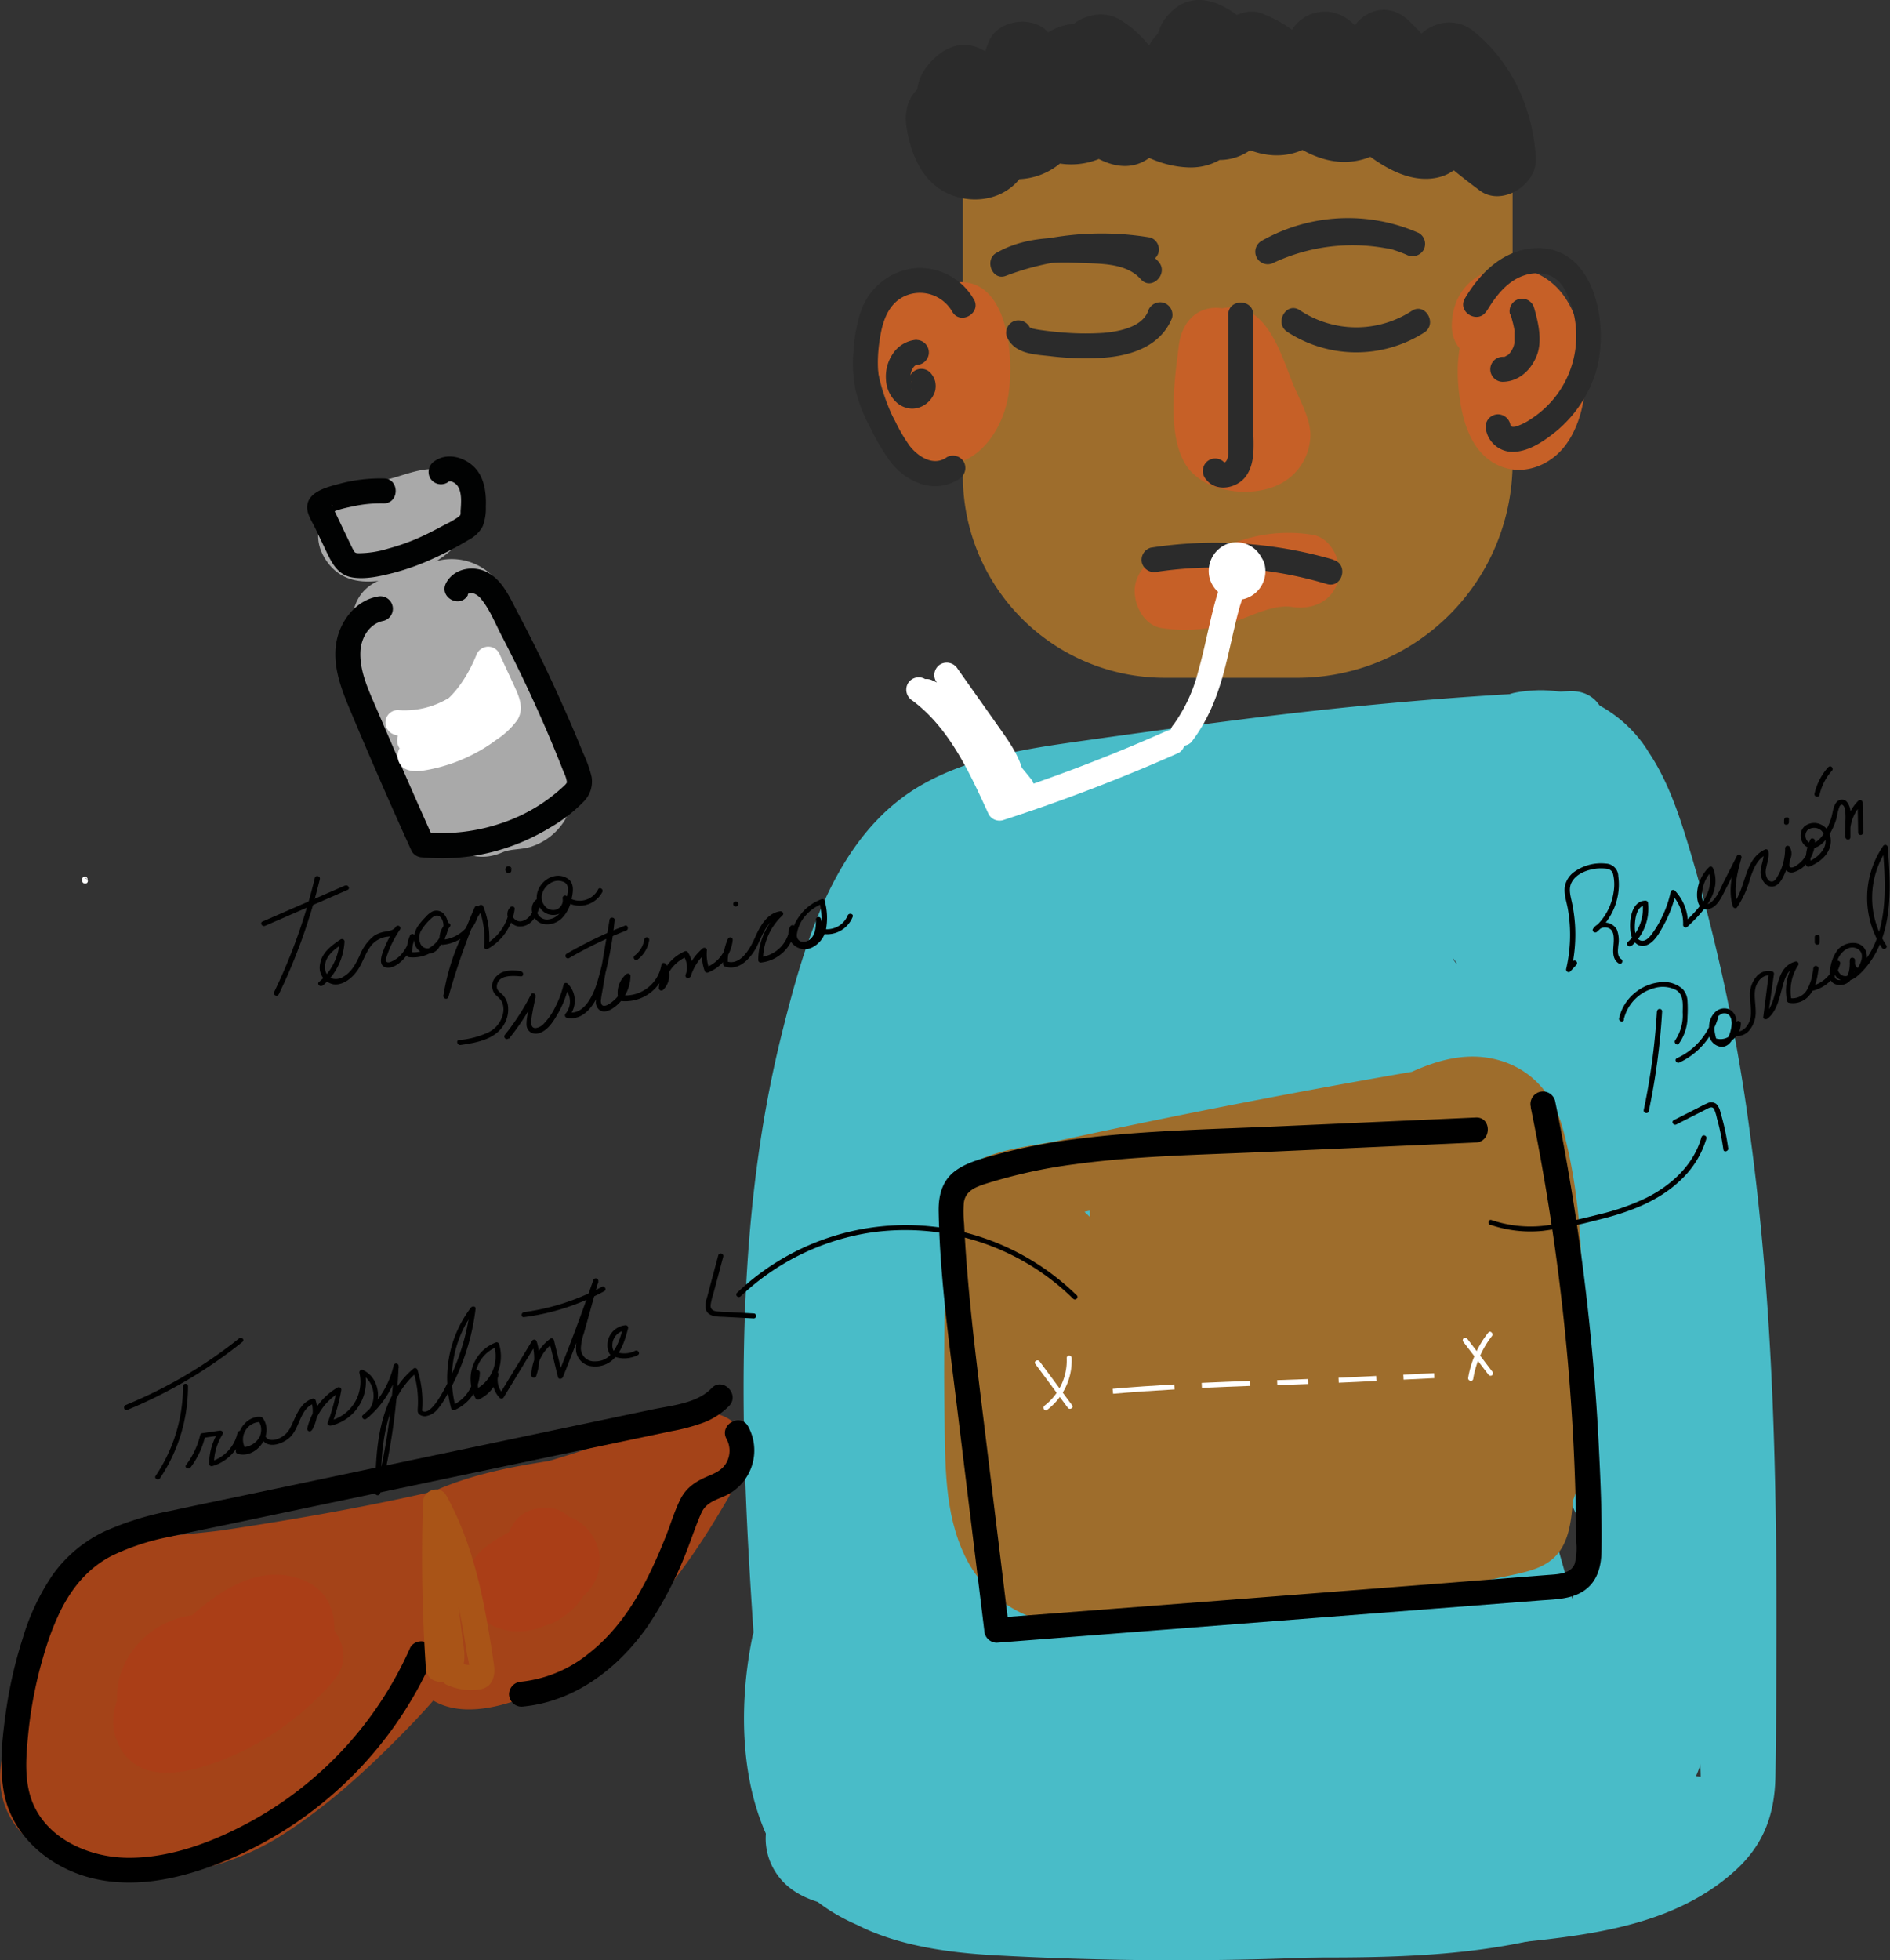 <svg xmlns="http://www.w3.org/2000/svg" viewBox="0 0 378.38 392.37"><rect x="0" y="0" width="378.38" height="392.37" fill="#333333" stroke="none"/><defs><style>.cls-1,.cls-8{fill:#9e6d2c;}.cls-1{stroke:#9e6d2c;}.cls-1,.cls-9{stroke-miterlimit:10;}.cls-2{fill:#c66027;}.cls-3{fill:#2b2b2b;}.cls-4{fill:#49bcc8;}.cls-5{fill:#a9a9a9;}.cls-6{fill:#010202;}.cls-7{fill:#fff;}.cls-9{fill:none;stroke:#fff;}.cls-10{fill:#a44318;}.cls-11{fill:#aa3e17;}.cls-12{fill:#a95417;}</style></defs><g id="Capa_4" data-name="Capa 4"><path class="cls-1" d="M204.59,23.43H291a11.32,11.32,0,0,1,11.32,11.32V92.56a42.61,42.61,0,0,1-42.61,42.61H233.18a39.91,39.91,0,0,1-39.91-39.91V34.75a11.32,11.32,0,0,1,11.32-11.32Z"/><path class="cls-2" d="M452.9,172.58l.85-.26-5.78-.75c-.73-1-.84-.92-.31.1l1,2.38,1.63,4c1,2.34,2.27,4.73,2.77,7.22v-4c2.2-1.53,2.23-2.18.06-2l2.78,1.74c.31-.19-.16-4.91-.15-5.54a85.84,85.84,0,0,1,.71-10.26c.5-4-3.81-7.5-7.5-7.5-4.47,0-7,3.46-7.5,7.5-.85,6.79-2.45,17.7,1.33,23.83,3.65,5.91,14.08,7,19.69,3.49a11.14,11.14,0,0,0,5.31-9.31c0-3.43-2.09-6.93-3.36-10-2.76-6.7-5.71-18.06-15.5-15.12-9.22,2.78-5.29,17.26,4,14.47Z" transform="translate(-205.45 -96.1)"/><path class="cls-2" d="M468.09,203.12A30.27,30.27,0,0,0,454,204.24c-3.6,1.12-8.07,3.68-11.92,3.13-4-.58-8,1-9.23,5.24-1,3.51,1.23,8.65,5.24,9.22a30.73,30.73,0,0,0,14.12-1.17c3.6-1.13,8.05-3.66,11.91-3.07,4,.61,8-1,9.23-5.24,1-3.54-1.24-8.62-5.24-9.23Z" transform="translate(-205.45 -96.1)"/><path class="cls-2" d="M511.11,161.05l-4.5,3.42c.19.59.35,1.19.48,1.79.09,1.31.5,2.55.56,3.89s.35,5.37-.93,6l3.78-1-1.29,0,3.79,1c.37,1.14.3.82-.24-.95a11.14,11.14,0,0,1-.44-2.86,23.8,23.8,0,0,1,0-3.27q.81-2.53-1,0l-3.79,1,1,0-3.79-1,.85.48c8.38,4.83,15.94-8.13,7.57-12.95A9.73,9.73,0,0,0,499.75,160c-2.62,4.28-2.76,10.18-2.17,15,.61,5,2.09,10.74,6.69,13.62,4.88,3.05,10.83,1.25,14.27-3,6.08-7.51,5.48-22.21.21-30-6.58-9.76-22.3-7.22-22.64,5.42-.26,9.66,14.74,9.65,15,0Z" transform="translate(-205.45 -96.1)"/><path class="cls-2" d="M396.64,167.63l.75-.1-3.78-1c-1.93-1.06-1.64-2.58-1.17.61a21.87,21.87,0,0,1,.31,3.43,10.37,10.37,0,0,1-.15,2.23c-.31,1.43-1.34,2.09.24,1.55h4l-1-.21,3.31,1.93c.76.77-1-2.33-1.07-2.46a33.23,33.23,0,0,1-1.26-3.23c-.43-1.32-1.57-4.19-.76-5.38l-2.7,2.69c-2.61,1.93-4.15-2.5-3.14,1,2.66,9.26,17.14,5.33,14.46-4-1.22-4.26-3.22-8.28-7.28-10.45a11.25,11.25,0,0,0-13.12,1.66c-7.17,7.17-2,21.1,2.38,28.38a9.45,9.45,0,0,0,12.93,3.43c4.05-2.34,6.65-7.14,7.57-11.6,1.46-7.12.59-24.84-10.55-23.47-4,.49-7.5,3.09-7.5,7.5,0,3.67,3.45,8,7.5,7.5Z" transform="translate(-205.45 -96.1)"/><path class="cls-3" d="M489.83,113c4.61,3.8,7.61,8.63,8,14.69l11.29-6.48a130.77,130.77,0,0,1-21.62-20.9l-10.6,10.6c2.54,2.48,8.68,8.45,8.27,12.38l2.2-5.31q7,.08,3-1.57c-.86-.5-1.71-1-2.53-1.59a31.57,31.57,0,0,1-4.24-3.59,36.41,36.41,0,0,1-6.69-9.34L465.13,111c3,2.55,4.68,5.33,4.72,9.34l3.71-6.48c1.05-.54-1.36-1.71-1.91-2.15-1.3-1.06-2.54-2.27-3.73-3.44a80.51,80.51,0,0,1-6.73-7.57l-7.3,12.53c1.42.54,2,2.78,2.87,3.16.37.15,4.62-3.65,4.39-4.4a20.7,20.7,0,0,0-2.81-1.62,22.07,22.07,0,0,1-7.44-9.55l-1.17,9.09-1.9,1h-4c1.47.26,1.59,3.08,2.73,3.76.45.49,1.05.22,1.8-.79q2.88-.25,1.17-1.48l-.73-1.14c-.57-1.63-1-.82-1.2,2.4H437c1.37,1.4,1.51,3.25,2.58,4.55,1.33,1.63,5.7-2.12,4.17-3.64-.53-.53-2.15-.89-2.86-1.28a18.33,18.33,0,0,1-8.19-9l-11,8.47a5.72,5.72,0,0,1,2.93,2.78c.16.42.3.85.43,1.29q-.26,3,.92-.57l5.3-2.19-1.34.09,3.78,1c-4.21-1.91-6.78-5.4-8.67-9.51l-2.69,10.27c.33-.24-1.23-.08-1.48-.51a1.46,1.46,0,0,1-.3-1.93c-.14.36-.34.51-.6.46-.62-.47-1.53-.45-2.2-1.09-.89-.86-.72-2.27-1.25-1.13l-11.78,1.51c.67.8,1.94,3.21,2.73,3.83,0,1,.21,1.11.76.39.62-.35.79-.5.53-.45-.48-.64-2.62-1.54-3.3-2.11a7.44,7.44,0,0,1-2.27-2.74l1,3.79-3.78,4.23h-4c-1.65-.33-.37-.37-.3.86.19,2.89.68,3,3.49,1.85,3.78-1.47,2.34-1.77,1.78-5.36-.61-4-5.64-6.24-9.22-5.23-4.27,1.19-5.86,5.19-5.24,9.22.89,5.75,3.37,11.56,9.21,13.7,6,2.2,12.93-.13,15.15-6.44,3.39-9.65-8.2-32-19.34-20.44-9.87,10.24,7.51,24.07,17.5,23.63a13.65,13.65,0,0,0,12.81-10.62c1.59-7.36-2.41-13.37-6.94-18.71-2.94-3.48-9.82-2.66-11.77,1.51-7.05,15.11,12.1,32.32,25.89,21.44,5.82-4.59,7.87-13,3.29-19.21-4-5.45-12.26-7.51-18-3.41a7.8,7.8,0,0,0-2.69,10.27C415.63,121,428.65,136,437.37,126c7.21-8.29.06-21.76-8.12-26.18-5.17-2.8-13.64,2-11,8.47,4,10,13.48,20.95,25.2,21.32,6.12.19,11.17-4.06,11.22-10.38a23.15,23.15,0,0,0-7-16.19c-2.72-2.78-7.92-3-10.61,0-10.86,12.15,9.06,34.11,21,21.09,5.72-6.24,3.7-14.73-.91-20.88-4-5.35-12.28-10.75-17.95-4a7.93,7.93,0,0,0-1.17,9.09c4.09,9.12,16.37,22.35,27.63,18,6.18-2.41,7.25-9.18,5.34-14.86-2.1-6.29-7-10.43-13-12.71-3.07-1.16-6.91.77-8.47,3.45-1.81,3.09-.93,6.44,1.17,9.08,6.94,8.73,18.3,21.92,30.55,15.52a7.45,7.45,0,0,0,3.72-6.48,25.91,25.91,0,0,0-9.11-19.94c-6.43-5.41-15.84,1.26-11.78,9.08a48.5,48.5,0,0,0,11.23,14.41c4.31,3.7,9.93,8.17,15.92,8,8-.26,10.42-8.21,7.9-14.62a48.35,48.35,0,0,0-11.53-16.92c-7-6.85-16.68,3.29-10.6,10.6a145.54,145.54,0,0,0,24.65,23.25c4.5,3.4,11.61-1.18,11.28-6.47-.6-9.85-4.69-19-12.37-25.3-7.39-6.1-18.06,4.45-10.61,10.61Z" transform="translate(-205.45 -96.1)"/><path class="cls-3" d="M451.35,159.08v17.85c0,2.88,0,5.76,0,8.64,0,.84.1,2.15-.45,2.87a.81.81,0,0,1-.5.28c.2-.06.47.35.1-.12a2.5,2.5,0,0,0-3.53,0,2.55,2.55,0,0,0,0,3.53c2,2.54,6.07,1.72,7.84-.61,2.12-2.78,1.54-6.85,1.54-10.12V159.08c0-3.22-5-3.22-5,0Z" transform="translate(-205.45 -96.1)"/><path class="cls-3" d="M488.08,158.33a20.38,20.38,0,0,1-22.41-.14c-2.68-1.8-5.18,2.53-2.53,4.32a25.34,25.34,0,0,0,27.46.14c2.68-1.76.18-6.1-2.52-4.32Z" transform="translate(-205.45 -96.1)"/><path class="cls-3" d="M435.27,158.46c-1.29,3.16-5.83,4-8.9,4.27a55.44,55.44,0,0,1-8.15-.08c-1.38-.11-2.76-.25-4.12-.45a18.6,18.6,0,0,1-1.84-.32c-.49-.13-.74-.47-.48.16a2.58,2.58,0,0,0-3.07-1.75,2.52,2.52,0,0,0-1.75,3.08c1.47,3.52,5.29,3.64,8.62,4a58.08,58.08,0,0,0,10.79.33c5.63-.41,11.44-2.32,13.72-7.94a2.52,2.52,0,0,0-1.75-3.08,2.56,2.56,0,0,0-3.07,1.75Z" transform="translate(-205.45 -96.1)"/><path class="cls-3" d="M472.42,208.13a84.45,84.45,0,0,0-36.59-2.41,2.53,2.53,0,0,0-1.75,3.08,2.56,2.56,0,0,0,3.08,1.74A78.35,78.35,0,0,1,471.09,213c3.1.91,4.42-3.91,1.33-4.83Z" transform="translate(-205.45 -96.1)"/><path class="cls-3" d="M503.09,158.37c1.75-2.94,4.12-6.06,7.52-7.15a7.78,7.78,0,0,1,4.84-.08,6.12,6.12,0,0,1,3.42,3.23A19.79,19.79,0,0,1,516.44,176a20,20,0,0,1-4.38,3.89,11.36,11.36,0,0,1-2.87,1.49,2,2,0,0,1-1,.14c-.46-.13-.36-.48-.32,0a2.57,2.57,0,0,0-2.5-2.5,2.52,2.52,0,0,0-2.5,2.5,5.43,5.43,0,0,0,5.9,5c2.71-.19,5.24-1.79,7.35-3.4a25.18,25.18,0,0,0,8.77-12.38c2.87-9.08.07-25.83-12.43-24.94-6.2.44-10.69,4.94-13.72,10-1.65,2.78,2.67,5.29,4.32,2.53Z" transform="translate(-205.45 -96.1)"/><path class="cls-3" d="M507.86,159c.17.59.34,1.19.49,1.79.08.32.15.64.22,1l.09.43s.11.66,0,.31,0,.15,0,.2,0,.36,0,.54,0,.58,0,.86l0,.43c0,.67.08-.29,0,.09s-.1.49-.18.74l-.1.31c-.12.38.08-.12.06-.13s-.29.56-.34.66l-.18.28c-.15.23-.29.18.05,0a3.39,3.39,0,0,0-.44.48,3.85,3.85,0,0,0-.3.27c-.23.21.39-.25.12-.11-.07,0-.62.34-.62.36s.54-.19.16-.08l-.3.09c-.09,0-.56.12-.13,0s-.08,0-.15,0a2.5,2.5,0,0,0,0,5c3.26-.05,5.72-2.41,6.83-5.32s.3-6.48-.56-9.48a2.5,2.5,0,1,0-4.82,1.33Z" transform="translate(-205.45 -96.1)"/><path class="cls-3" d="M400.4,156a12.49,12.49,0,0,0-11.62-6.24,12.87,12.87,0,0,0-11,8.71,28.92,28.92,0,0,0-1.4,7.39,27.26,27.26,0,0,0,.39,8.5,31.41,31.41,0,0,0,2.91,7.32,43.06,43.06,0,0,0,3.68,6.34,13,13,0,0,0,6.46,4.93,8.8,8.8,0,0,0,7.68-1,2.58,2.58,0,0,0,.9-3.42,2.52,2.52,0,0,0-3.42-.9c-2.64,1.89-5.72-.11-7.43-2.31a33.52,33.52,0,0,1-2.93-5,36.82,36.82,0,0,1-2.47-5.38c-1.31-3.88-1.11-8.15-.36-12.14.64-3.38,2.1-6.64,5.62-7.75a7.45,7.45,0,0,1,8.68,3.43c1.62,2.78,5.94.27,4.31-2.52Z" transform="translate(-205.45 -96.1)"/><path class="cls-3" d="M389,164.1a6.29,6.29,0,0,0-4.93,3,8.1,8.1,0,0,0-1.25,4.86A6.64,6.64,0,0,0,385,176.7a4.83,4.83,0,0,0,3.07,1.2,4.77,4.77,0,0,0,2.59-.83,5,5,0,0,0,2-2.72,4.24,4.24,0,0,0,0-1.94,4.06,4.06,0,0,0-1-1.76,2.5,2.5,0,0,0-4.26,1.77,2.86,2.86,0,0,0,.73,1.77c-.27-.37-.35-.48-.25-.31a.75.75,0,0,1,.07.12c-.09-.05-.24-.69-.15-.26l-.09-.66a1.55,1.55,0,0,1,0,.43l.09-.66c0,.1-.06.2-.08.3s.36-.63.1-.26-.34.28.14-.16l-.2.22c-.21.19-.32.12.19-.14a1.75,1.75,0,0,0-.25.16c-.35.21.6-.2.23-.1l-.38.1.66-.09a2.57,2.57,0,0,1-.48,0l.66.09c-.14,0-.61-.19-.19,0s0-.05-.14-.11.48.43.2.17a1.14,1.14,0,0,0-.16-.15s-.15-.16-.14-.16.4.59.16.19c-.08-.12-.16-.25-.23-.38s-.1-.43.09.24c0-.08-.06-.15-.08-.22a5,5,0,0,1-.23-1l.09.66a5.39,5.39,0,0,1,0-1.39l-.09.67a7.24,7.24,0,0,1,.31-1.3c.14-.44-.25.53-.06.15,0-.11.1-.22.16-.33a6.65,6.65,0,0,1,.36-.56c.16-.24-.41.47-.14.18l.24-.26c.06,0,.19-.22.26-.23s-.56.38-.18.15l.24-.14c.27-.15.35,0-.18.06.22,0,.43-.13.66-.16l-.66.09.23,0a2.5,2.5,0,0,0,0-5Z" transform="translate(-205.45 -96.1)"/><path class="cls-3" d="M484.21,141A43.17,43.17,0,0,0,458,144.33l2.52,4.32A29.8,29.8,0,0,1,487,147.07a2.58,2.58,0,0,0,3.42-.9,2.52,2.52,0,0,0-.9-3.42A35.07,35.07,0,0,0,458,144.33a2.5,2.5,0,1,0,2.52,4.32,37.33,37.33,0,0,1,22.41-2.86A2.58,2.58,0,0,0,486,144a2.54,2.54,0,0,0-1.75-3.08Z" transform="translate(-205.45 -96.1)"/><path class="cls-3" d="M435.65,143.63a59,59,0,0,0-30.16,2.89l1.92,4.57c4.36-2.56,9.53-2.57,14.44-2.36,4,.17,9.11,0,12,3.27,2.15,2.41,5.67-1.14,3.53-3.53-3.78-4.24-9.86-4.48-15.13-4.72-5.94-.27-12.12-.07-17.38,3-2.36,1.38-.8,5.59,1.93,4.57a53.94,53.94,0,0,1,27.5-2.89,2.59,2.59,0,0,0,3.08-1.75,2.51,2.51,0,0,0-1.75-3.07Z" transform="translate(-205.45 -96.1)"/></g><g id="Capa_2" data-name="Capa 2"><path class="cls-4" d="M519.68,234.44c-22.2.92-44.31,2.93-66.35,5.74-11.35,1.44-22.69,3-34,4.61-10,1.43-20.14,3.24-29.07,8.25-17.53,9.84-23.68,31.51-28.24,49.75-5.1,20.34-7.18,41.41-7.61,62.34-.5,23.91,1.16,47.8,2.88,71.63.69,9.57,15.7,9.64,15,0-2.81-39-5.83-78.91,1.48-117.6a204.12,204.12,0,0,1,7.33-28.06c2.71-7.94,5.83-16.71,12.48-22.25,6.89-5.76,16.42-7.53,25-8.89,10.25-1.63,20.56-2.94,30.85-4.28,23.33-3,46.73-5.27,70.24-6.24,9.62-.4,9.67-15.4,0-15Z" transform="translate(-205.45 -96.1)"/><path class="cls-4" d="M511.53,250.68c4.35-.36,8.77.74,11.51,4.44,5.62,7.59,17.76,1.08,13-7.57-4.91-8.84-15-14.44-25.13-13.1l2,14.73c13.09-2.33,17.39,23.9,19.56,32.13A362.26,362.26,0,0,1,541,325c4,29.56,4.93,59.5,5,89.3q0,11.23-.07,22.46,0,5.61-.1,11.21c0,3.12.62,6.9-1.31,9.58-6.45,9-21,10.78-31,11.91A664.28,664.28,0,0,1,420,473.09c-8.62-.26-17.62-.11-26.12-1.72-6.24-1.19-13.56-3.6-16.61-9.72-2.89-5.78-2.08-12.93-2.34-19.18-.3-7.16-1.37-14.15-5.18-20.35-3.18-5.15-12.39-4.8-13.71,1.79-3.1,15.42-2.47,34.6,7.68,47.49,8.9,11.3,23.57,13.73,37,15.5,4,.53,7.5-3.83,7.5-7.5,0-4.5-3.47-7-7.5-7.5-8.55-1.13-19.48-2.53-25.25-9.74-7.09-8.86-7.06-23.75-4.95-34.26l-13.71,1.79c3.5,5.67,3.11,12.34,3.29,18.77.19,6.91.81,13.84,3.92,20.12,7.42,14.94,25.5,18,40.48,18.87a659.78,659.78,0,0,0,108.32-2.92c14.08-1.54,28.7-4,39.68-13.72,5.93-5.23,8.24-11.32,8.39-19.11.15-8.41.16-16.83.19-25.24.13-34.27-.6-68.61-5.17-102.62a366.12,366.12,0,0,0-11.79-56.37c-2.58-8.6-5.32-17.58-11.4-24.42a25.33,25.33,0,0,0-23.84-8.33c-8.21,1.46-6.41,15.85,2,14.73,5.21-.69,9.56,1,12.18,5.67l13-7.57c-5.82-7.85-14.48-12.69-24.46-11.87-9.55.78-9.64,15.79,0,15Z" transform="translate(-205.45 -96.1)"/><path class="cls-4" d="M505.74,253.82a28,28,0,0,1,8.36,5.31,24.57,24.57,0,0,1,3.52,4.22c.53.83,1,1.69,1.47,2.57q6.55-5.16,2.62-5c-1-.56-3.39-.42-4.55-.77a19.34,19.34,0,0,1-4.29-1.9c-2-1.17-6.09-4-6-6.35l-1,3.78c-.51,1.13-1.51-.19.28.11.64.11,1.24.07,1.88.2a7.93,7.93,0,0,1,4.11,2.18c.81.82,1.05,2.39,1.74,3.05.08.08,1.84-.14.73-.44a23.1,23.1,0,0,0-3.53-.09,29.86,29.86,0,0,1-11.36-3.47c-2.54-1.37-9-5.2-9.44-7.77l-.75,5.78q-1.94,1.21.41.31a9,9,0,0,1,1.38.16,6.46,6.46,0,0,1,2.73,1.24c2.49,1.91,3.6,5.43,4.14,8.38.47,2.48,1.05,5.52-1.13,7.16-1.72,1.3-5.24,1.07-7.19.86-6.56-.69-13.11-3.6-18.66-7-4.7-2.92-13.4-8.77-14.51-14.56v4c-.31,1.47-2.17,1.07.61.49a9.83,9.83,0,0,1,3.29-.13,10.23,10.23,0,0,1,6,2.92,9,9,0,0,1-.3,12.2c-2.89,2.82-7.61,2.33-10.62,0-.82-.64-1-1.91-1.22-.87.16-.65,1.87-1.78,2.4-2.19,1.36-1.06,4.49-3.52,6.33-2.59,2.47,1.25,3.07,11.09,2,13.09-2.2,4.07-8.77-5.07-9.65-7.4-2.24-5.89,7.63-5.67,11.21-4.95,6.5,1.32,12.46,5.12,17.49,9.3a80.2,80.2,0,0,1,15.6,17,77.13,77.13,0,0,1,5.57,9.81,47.89,47.89,0,0,1,2,4.91,13.38,13.38,0,0,0,.7,2.14c1.26,2.22-2.51.4,1.37-1.55l3.78-1c-1.73.11-4.7-3.9-5.9-5.16a97.1,97.1,0,0,1-6.91-8,104.26,104.26,0,0,1-10.74-17.38c-1.33-2.69-2.13-6.36-3.78-8.8-1.1-1.63.54-1.06-1.29-.73-3,.52.64.75.42.64,1.51.76,3.21,1,4.75,1.89,5.72,3.37,10.79,8.14,15.38,12.9A96.31,96.31,0,0,1,517.47,298c1.52,2.42,2.64,5.66,4.36,7.87,0,.06.28,1.47.35,1.51l1.32-1.09c1.52-.67,1.84-1.06,1-1.17-.08-.23-2.74-1.73-3.15-2.11a34.83,34.83,0,0,1-9.51-16.62c-.65-2.85-1.35-8.93,2.86-9.24,5.47-.41,10.68,7.12,13.19,11a54.43,54.43,0,0,1,7.64,18.68c.28,1.34,1.18,5.95.75,6.22-1.58,1-5-2.59-5.91-3.46a61.82,61.82,0,0,1-12-15.89c-2.73-5.13-5.71-11.62-6-17.51a15.94,15.94,0,0,0,.15-2.25c.21.71-1.47-.09-.84.69.11.13.83.17,1,.36a32.31,32.31,0,0,1,5.6,8.14,81.53,81.53,0,0,1,7.57,20.39,76,76,0,0,1,1.64,10.16c.14,1.66.28,3.34.28,5a7.11,7.11,0,0,1-.19,1.77c-3.87,2.67-13.88-5.11-16.65-7a201,201,0,0,1-19.13-15.46q-9.49-8.44-18.23-17.72c-5.1-5.41-12.8-11.75-14-19.45L454.37,270c1.18-.33,5.21,3.42,6.33,4.29,2.58,2,5.08,4.11,7.51,6.28A158.9,158.9,0,0,1,482,294.47,151.86,151.86,0,0,1,503.25,326c.29.57,1.16,3.42,1.8,3.66q5.67-3.48,2.94-3.65l-.25-.05c-.7-.69-3.2-1.09-4.25-1.6a35.69,35.69,0,0,1-4.21-2.51c-5.54-3.72-10.47-8.55-15.24-13.19a208.51,208.51,0,0,1-26.78-31.92l-8.47,11c7.38,1.8,13.24,8.55,18.47,13.71A179,179,0,0,1,484,320.33a183.26,183.26,0,0,1,24.53,43.2l1.93-7.3c1-.8,1.94-.19,1.56-1-.2-.45-1.78-1.15-2.22-1.51-2.06-1.65-3.93-3.64-5.84-5.45q-5.84-5.53-11.54-11.19-12.09-12-23.69-24.43c-15.3-16.34-30.12-33.12-44.94-49.91l-3.31,12.54c2-.47,7.53,5.63,9,6.91,2.86,2.47,5.67,5,8.36,7.64a69.31,69.31,0,0,1,13.35,17.26c.86,1.67,1.32,4,2.31,5.49q.49,4.21,4.07-1.67l-1.29-.8c-2.42-3.28-6.44-5.9-9.17-9a74.61,74.61,0,0,1-12.28-19.4c-.54-1.26-2.84-5.8-1.31-7.11,1-.85,3.94,0,5,.38,6.08,2.05,11.19,8.12,13.64,13.87a22.63,22.63,0,0,1,.76,2.14q.9,4,5.25-3.18c-.51-1-3.78-2.62-4.77-3.47a53.64,53.64,0,0,1-7.85-8.16,49.77,49.77,0,0,1-5.75-9.42,9.86,9.86,0,0,1-1-2.69c.06,1.67-.39,2.38-1.34,2.13,0,.05,2.32,2.75,2.5,3.09l8.47-11c-17.67-2.75-36.5-7.73-52.35,3.51-15.22,10.8-18.53,28.35-20.72,45.73h15c-.24-10.59,8.18-22.47,17-27.91,9.78-6,19.41-2.59,24.25,7.37a33.9,33.9,0,0,1,3.32,12.84c0,.75.42,4.3-.5,4.93s-3.28-.89-4.24-1.5c-8.84-5.61-15-16.39-16.32-26.66l-5.5,7.23c1.61-.52,6.5,8.61,7.62,10.45q4.88,8,9.08,16.46a224.67,224.67,0,0,1,13.52,33.9l3.45-8.47-1.34.61,3.79-1c-4,.52-8.7-6.74-11.05-9.45a127,127,0,0,1-10-13.28,142.69,142.69,0,0,1-8.06-13.85c-1.28-2.51-2.5-5.05-3.61-7.63-.52-1.21-1-2.44-1.5-3.67l-.6-1.58q-.94-4.71-4,2.45h-4c1.21.25,2.27,2.95,2.93,4q2.2,3.51,4.3,7.07,4.44,7.53,8.45,15.3A297.12,297.12,0,0,1,431,346l3.45-8.47-1.31.57,3.79-1c-4,.46-9.58-7.77-12.07-10.57a161.14,161.14,0,0,1-11-13.8,184.47,184.47,0,0,1-18.11-31.78L393,291.19l1-.65-3.78,1c-1,.11-.43-.43.35,1.06.68,1.31,1.56,2.55,2.31,3.83q2.3,3.87,4.43,7.8,4.29,7.89,8,16.05a243.53,243.53,0,0,1,12.27,33.52l3.45-8.47c1.61-.83,1.5.53.31-.92-.66-.81-1.53-1.53-2.24-2.3-1.54-1.69-3-3.44-4.46-5.2a141.46,141.46,0,0,1-8.94-12.28q-4-6.11-7.37-12.55c-1.06-2-2.08-4.06-3.06-6.12-.52-1.12-1-2.48-1.6-3.55-1.33-2.25,1.17-1.39-1.2.75l-11.78-1.51a169.47,169.47,0,0,1,21.11,61.6l5.24-9.22-1.08.41h4c-1.16-.18-4.28-5.75-5.23-7.23q-3.12-4.83-5.83-9.92c-1.67-3.12-3.23-6.31-4.64-9.56q-1-2.36-1.92-4.76c-.42-1.11-.83-2.22-1.22-3.33q-.79-4.41-2.68,1.92l-3.79,1,1,.12-3.79-1c1.5.84,3,7.12,3.8,9.46a124.75,124.75,0,0,1,3.69,13.4c1.85,8.45,3.11,17.5,2.56,26.17l1-3.78,1.2-.7,3.78-1c1.11-.11.61.69.11-.59a19.44,19.44,0,0,0-1.9-2.86c-1.22-1.93-2.38-3.91-3.45-5.92a80.09,80.09,0,0,1-5.55-13.21,85.17,85.17,0,0,1-4-27.59l-14.73,2a172.46,172.46,0,0,1,4.9,29.61q.56,7.53.47,15.08c0,2.51-.1,5-.23,7.54-.07,1.25-.15,2.51-.24,3.76q-1,5.38,3.35-2.42h4c1.48.93,1.69.63.65-.89-.32-.8-.63-1.6-.91-2.42-.58-1.62-1.1-3.27-1.56-4.93a63.11,63.11,0,0,1-2.07-10.71,67.67,67.67,0,0,1,1.49-22l-14.73-2-3.79,51.76,14.74-2a38.3,38.3,0,0,1-2.62-23.22l-14.73-2a667.4,667.4,0,0,0,20.14,103l11-8.47c-3-1.36-4.66-11.78-5.63-15.53a159.69,159.69,0,0,1-4-21l-14.73,2A205.11,205.11,0,0,1,375.09,459l7.5-7.5c.59.41.68.43.26.06A13.22,13.22,0,0,1,382,450a20.08,20.08,0,0,1-1.25-4.89,65.52,65.52,0,0,1-.9-15.07c.24-4.95.61-18.23,6.84-20l-9.23-5.24a136.79,136.79,0,0,1,8.85,54.46l12.81-5.3c-8.86-7.12-11-19.7-12.82-30.32A124.69,124.69,0,0,1,384.62,404c0-3.14.06-6.29.25-9.43.11-1.87.22-3.78.46-5.64l.11-1q1-3-2,.67l-3.79-1c1.85.87,2.38,3.34,3.1,5.17q1.89,4.81,3.72,9.66c2.33,6.16,4.56,12.36,6.59,18.63,1.93,5.95,3.69,12,5.18,18,.81,3.34,1.55,6.7,2.18,10.08.29,1.53.58,3.07.82,4.61l.28,1.86q0,3.17,2.13-1.94l10.26,2.7c-4.11-6.13-6.33-13-8.67-19.92q-4-11.83-7.67-23.77-7.4-23.87-13.68-48.05l-7.23,9.49c4.91-.52,7.69,6.51,9.64,10.05q5.52,9.94,10.27,20.3,4.54,9.86,8.31,20.06,1.9,5.11,3.61,10.3c1,3,3,6.87,2,10l9.22-5.24c-3.48-1.21-4.76-11.22-5.58-14.08-2-7-3.93-14-5.52-21.11-3.19-14.18-5.08-28.95-3-43.45l-7.24,5.51c5.47,0,9.32,8.38,11.85,12.26q7,10.72,13.66,21.66,13.1,21.45,25,43.63c4,7.51,16.06,2.37,13.7-5.78q-6.78-23.55-15.15-46.59-4.11-11.28-8.61-22.42c-2.9-7.2-7.07-14.76-7.84-22.58l-11.28,6.47c28.2,21.1,35.91,59.36,51.53,89,3.89,7.37,16.78,2.27,13.71-5.78a447.23,447.23,0,0,1-16.24-51.55q-3.17-12.67-5.56-25.52-1.19-6.42-2.2-12.87c-.39-2.45-.77-4.91-1.09-7.38-.15-1-.27-2-.36-3q.24-3.28-1.26,1.24l-3.78,1c1.67-.2,6,6.24,7.47,8.07,2.52,3.16,4.92,6.42,7.24,9.73,5.06,7.2,9.72,14.67,14.11,22.29,8.83,15.31,16.55,31.22,24.26,47.12,3.75,7.73,16,2.27,13.71-5.78l-13.57-48.06c-4.39-15.57-9.47-31.14-12-47.16l-9.23,9.23c5.22,2,8.32,7.56,10.75,12.26,3.64,7,6.6,14.46,9.81,21.7L528,415c3.43,7.73,16.45,2.23,13.71-5.78-9.79-28.64-19.28-57.77-22.63-88l-9.49,7.24c2.94,1.07,4.64,7.13,5.8,9.67q3.74,8.13,7,16.46,6.38,16.28,11.14,33.11l14.46-4a275.55,275.55,0,0,1-13.12-61.46l-9.5,7.23c1.19.27,1.9,3.3,2.41,4.77,1.35,4,2.59,8,3.76,12,2.25,7.74,4.16,15.57,5.8,23.47l14.46-4a103.54,103.54,0,0,1-5.31-17.13c-.55-2.56-1-5.14-1.3-7.75-.17-1.48-.29-3-.39-4.47l-.1-1.79c.15-2.37-.09-2.39-.73-.08l-5.3,2.2.88,0-3.79-1c-1.43-1-1-1.37-.67.26.23,1.06.75,2.12,1.05,3.18a39.62,39.62,0,0,1,1.31,6.21,59.6,59.6,0,0,1-.16,14.25c-1.17,9.71-4.36,19.12-7.25,28.42a169.14,169.14,0,0,0-6.74,28.67c-1.29,10-1.7,20-5.63,29.47h14.46c-3.51-16.51,3.22-33.36,16.18-43.85l-12.8-5.3a131.72,131.72,0,0,1-.16,29.77,119.23,119.23,0,0,1-2.78,14.5c-.46,1.78-1.13,6.71-3.29,7.4l9.49,7.23-.37-7.79c-.47-9.61-15.47-9.66-15,0l.37,7.79c.23,4.67,4.64,8.78,9.5,7.24,11.49-3.66,13.86-16.56,15.72-27A141.48,141.48,0,0,0,550.47,397c-.69-6.74-7.58-9.54-12.81-5.3-17.18,13.9-24.59,37-20,58.43,1.71,8.06,11.92,6.11,14.46,0,6.24-15,5-32,9.23-47.54,4.34-15.9,10.56-31.3,11.33-48A58.36,58.36,0,0,0,549.52,332c-1.28-3.48-2.72-7.39-6.23-9.22A8.88,8.88,0,0,0,533,324.22c-5.47,5.25-3.17,14.72-2.23,21.34a103.21,103.21,0,0,0,6.55,24.2c3.55,8.81,16.46,5.66,14.46-4a304.28,304.28,0,0,0-8-30.87c-2.53-7.91-5.14-17.69-14.39-19.85-4.34-1-10,2.15-9.49,7.24a292,292,0,0,0,13.66,65.44c3,9.09,17.13,5.38,14.46-4a363.29,363.29,0,0,0-14-40.12c-4.5-10.79-8.43-25.21-20.46-29.61-4.25-1.56-10,2.58-9.49,7.23,3.51,31.67,12.9,61.95,23.17,92l13.7-5.78-23.39-52.73c-6.23-14-11.7-29.48-27.15-35.49-5.93-2.31-10,4.25-9.23,9.23,2.51,16,7.59,31.58,12,47.16l13.56,48.05,13.71-5.77c-13.74-28.35-27.75-56.69-47.41-81.49-4.19-5.28-9-12.56-16.41-13.16-8.27-.68-12.75,6.48-12,14,1.54,16.35,5.09,32.8,9,48.74a446.14,446.14,0,0,0,16.91,54.27l13.71-5.78c-17.32-32.84-25.71-71-56.92-94.38-4.4-3.29-11.81,1.11-11.29,6.48.81,8.24,3.82,15.41,6.93,23q4.92,12,9.4,24.18Q441,417.7,448,442.19l13.71-5.78q-13.67-25.5-28.93-50.09c-4.8-7.71-9.49-15.63-14.89-22.93-4.88-6.58-11-11.92-19.59-12-2.94,0-6.77,2.32-7.23,5.51-2.68,18.6-.53,36.93,3.84,55.11,2.09,8.69,4.4,17.43,7.16,25.93,2.37,7.29,6,13.41,13.57,16,3.93,1.37,8.06-1.59,9.22-5.24,2.85-8.93-2.21-19.08-5.26-27.39q-4.87-13.29-10.9-26.15C404.91,387.08,401,378.59,396,371c-4.35-6.58-10.85-12.81-19.36-11.91-4.82.51-8.56,4.38-7.23,9.5q6.54,25.1,14.24,49.88,3.74,11.92,7.72,23.76c2.54,7.5,5.13,15.06,9.57,21.68,2.21,3.29,6.64,4.93,10.26,2.69,8-4.94,5-14.78,3.49-22.4a230,230,0,0,0-7.18-27.19c-2.91-8.95-6.22-17.77-9.63-26.54-2.76-7.07-6.21-17.25-15.63-17.06-9.65.19-11.41,9.84-12.09,17.4a137.41,137.41,0,0,0,.43,28.24c1.83,15.52,4.91,35,17.89,45.46,5,4,12.52,1.6,12.8-5.3a148.16,148.16,0,0,0-9.38-58.44c-1.43-3.76-5-6.45-9.23-5.24-15,4.3-17.64,23.12-17.91,36.39-.25,12.14,1.3,34.32,17.84,34.54,3.72.05,8-3.49,7.5-7.5a221.22,221.22,0,0,0-11.64-50.72c-1.28-3.54-4.36-5.89-8.23-5.37-3.33.45-6.94,3.66-6.5,7.37a185.76,185.76,0,0,0,5.47,28.62c2,7.19,4,17.44,11.55,20.87,5.68,2.57,12.92-1.69,11-8.47a641.94,641.94,0,0,1-19.6-99c-.43-3.71-2.52-6.9-6.5-7.37-3.49-.41-7.45,1.67-8.23,5.37a51.91,51.91,0,0,0,2.61,31.2c3.22,7.63,14.08,6.91,14.73-2l3.79-51.76c.62-8.45-12.81-10.18-14.73-2a83.19,83.19,0,0,0-.63,35.64c1.69,8.35,6.11,27.54,18.45,23.44,6-2,6.49-8.2,6.83-13.62a182.34,182.34,0,0,0,.2-18.85,195.63,195.63,0,0,0-5.76-39.25c-2.09-8.31-14.6-6.39-14.74,2a99.86,99.86,0,0,0,10.41,46.08c3,6.12,7,14.49,13.31,17.82a10.27,10.27,0,0,0,10.77-.43c3.77-2.65,4.38-6.81,4.35-11.14a131.8,131.8,0,0,0-10.51-49.79c-2.69-6.42-9.14-13.12-16.59-8.54-7.86,4.83-3.36,14.74-.73,21.21a149.17,149.17,0,0,0,12.13,23.79c4.06,6.41,10.36,18.08,19.74,14.45,4.16-1.61,5.85-4.84,5.23-9.22a180.06,180.06,0,0,0-22.62-65.2c-2.52-4.35-8.24-4.71-11.78-1.51-6.09,5.49-3.13,13.15-.26,19.42a157.61,157.61,0,0,0,12.09,21.65,159.85,159.85,0,0,0,14.81,19.08c5.35,5.86,12.48,9.52,20.1,5.57a7.58,7.58,0,0,0,3.45-8.47,269.77,269.77,0,0,0-17.25-44.39A208.85,208.85,0,0,0,403.54,285c-3.93-6.1-10.92-11.38-18.11-6.81-3.69,2.35-4.4,6.44-2.69,10.26a189.35,189.35,0,0,0,23.86,39.45,179,179,0,0,0,14.65,16.61c6,5.93,12.49,9.49,20.75,5.94,2.78-1.2,4.51-5.67,3.45-8.47a324.61,324.61,0,0,0-21.87-46.68c-3.51-6.11-7.2-14.57-13-18.8-6.58-4.76-16.52-2-16.86,7.11-.27,7,4.83,15.39,7.86,21.51a143.92,143.92,0,0,0,11.68,19.54,148.51,148.51,0,0,0,15.22,18.35c6,6.05,12.79,9.78,21.07,6,2.89-1.32,4.35-5.54,3.44-8.47a246,246,0,0,0-18.33-43.84c-5.64-10.45-15-32.34-30.34-27.45-2.82.9-5.93,4-5.51,7.24,1.77,13.73,7.8,26.64,18.54,35.68,5.38,4.53,12.23,8.77,19.58,7.34,6.63-1.28,11.23-6.65,12.46-13.17,2.24-12-2.56-26.31-10.54-35.34-10-11.33-26.64-12.12-39.12-4.44-13.26,8.15-24.81,25-24.45,40.86.22,9.93,13.83,9.33,15,0,1.53-12.15,3.51-26.3,14.56-33.65,11.76-7.81,26.66-3.13,39.52-1.13,6.35,1,11.78-4.84,8.47-11-2.69-5-6.94-9.1-12.68-10.19S428.25,253,425.38,258c-5.8,10.16,5.1,23.95,11.56,31.22,6,6.81,19.42,19.7,28.45,10.2,8.31-8.74-3-24.71-9.73-30.91-7.41-6.83-18.53-12-28.47-7.45-11.66,5.39-9.75,18.48-5.36,28.17a90.72,90.72,0,0,0,21,29c4.11,3.8,9,8,15,7.74a11.65,11.65,0,0,0,11-12.5c-.68-12.44-11-24.71-19.29-33.13-4.36-4.4-9.06-8.45-13.8-12.43-5.8-4.87-11.36-9-19.3-7.11-5.81,1.36-6.86,8.51-3.31,12.53,17.11,19.38,34.23,38.76,52.09,57.47,8.7,9.11,17.58,18.06,26.71,26.75,8.06,7.67,18,17.93,29.09,9.31a7.21,7.21,0,0,0,1.93-7.3A202.09,202.09,0,0,0,494.81,310a194.14,194.14,0,0,0-18.71-20.9c-6.73-6.48-14-13.56-23.32-15.85-5.94-1.45-12.33,5.36-8.47,11a225,225,0,0,0,36.8,42.08c6.57,5.79,13.92,11.94,22.65,14,8,1.92,17.39-2,16.59-11.46-.37-4.41-3.24-8.86-5.28-12.72s-4.22-7.62-6.56-11.3a173.26,173.26,0,0,0-15.88-21.08,159.42,159.42,0,0,0-18.78-18.15c-6.62-5.42-14.22-12.76-23.47-10.18-4.23,1.18-5.85,5.2-5.24,9.22,1,6.28,4.75,11.22,8.74,15.94,4.69,5.54,9.67,10.86,14.8,16a289.74,289.74,0,0,0,29.93,26.18c8.74,6.63,20,14.52,31.59,12.32,14.14-2.68,13.11-17.74,11.43-28.77-1.91-12.54-6.34-25.43-13.38-36.05-3.29-5-7.51-9.31-13.57-10.47a14.17,14.17,0,0,0-15.63,7.51c-5,10,1.34,24.16,6,33.12,5,9.61,13.07,21.18,23.28,25.76,12.29,5.53,24.14-3.32,22.72-16.6a67.23,67.23,0,0,0-13.57-33.83c-7.07-9.18-19.54-17.94-31.32-11.6-9.93,5.36-11.37,18.1-8.29,28,3.18,10.23,10.83,23.58,21.73,27,5.6,1.78,11.67.55,15.2-4.43,3.65-5.16,2.47-11.49-.06-16.83-5-10.6-12.87-20.43-21.22-28.59s-20.25-19.3-32.86-16.41c-27.53,6.31,7.88,51.08,17.25,60.59,4,4.07,8.57,8.51,14.7,8.41,6.84-.11,11.07-6.17,10.66-12.58-.36-5.71-3.43-11.7-6-16.68a89.75,89.75,0,0,0-10-15c-7.63-9.49-17.48-18.26-28.72-23.14-10.83-4.71-25.9-5.95-34.55,3.81s-1.49,24.38,7.33,31.46c9.43,7.55,25,6,28.28-7.18,2.37-9.41.61-23.75-8.07-29.49-10.28-6.81-25.76.72-30.69,11-5.42,11.35,6,22,16.49,23.59a22.57,22.57,0,0,0,25.26-15.38,23.78,23.78,0,0,0-10.62-28c-8.52-4.82-25.52-5.58-29.42,5.8-3.85,11.21,11.84,23,19.77,28.19,9.21,6,21.49,11,32.7,9.85,12.78-1.34,19.75-10.82,18.16-23.46-1.46-11.64-8.62-22.93-21.22-24.09-5.33-.5-11.9,1.31-15,6.05-3.69,5.73.5,11.4,4.53,15.47a46.29,46.29,0,0,0,31,13.55c6,.19,11.77-1.66,14.68-7.31,2.83-5.5,1.6-12.36-1.66-17.37-5.68-8.74-19.29-13.78-28.63-7.73-12.6,8.17.18,23.33,8.95,28.2,8.28,4.61,27.65,8.64,28.06-6.05.3-10.71-11.93-20.84-20.69-24.7-3.73-1.64-8-1.06-10.26,2.69-1.9,3.17-1,8.64,2.69,10.27Z" transform="translate(-205.45 -96.1)"/><path class="cls-4" d="M396.29,468.22c24.59,1.89,49.25,3.79,73.92,2.8,12.07-.48,24-2,35.94-3.58s24-3.08,35.92-1.17l-3.3-12.54c-17.17,18.87-44.43,19.21-68.1,19.21-13.85,0-27.69-.46-41.51-1.11-13-.61-27-.1-39.52-4l1.79,13.71c4.94-2.5,11.3-1.35,16.62-1.16q9.33.34,18.65.42Q445.84,481,465,480a672.67,672.67,0,0,0,76.1-8.34c8.25-1.37,6.41-15.84-2-14.73-27.87,3.69-56.17,9.11-84.33,9.56-14.24.23-28.49-.91-42.7-1.75l-20.23-1.19-10.59-.63c-1.92-.11-3.88-.14-5.78-.34l-1.73-.12c-1.37-.27-1.53-.37-.48-.31v4c-.43,2.24-3.18,1,.58,1.42a44.73,44.73,0,0,1,5.11,1c4,.91,7.87,2.12,11.78,3.27,7.51,2.2,15.21,4.27,23.1,4.31,7.38,0,14.74-2.42,16.24-10.53,1.38-7.42-2.29-16.56-5.09-23.3l-11,8.47c7.31,3.19,12.22,8.77,14,16.58l12.54-7.3a160.22,160.22,0,0,1-30-46.18l-10.26,10.27c17.08,10.07,23.61,31.23,39,43.39,6.41,5.07,16.08-1.12,11.78-9.09l-10.3-19-4.67-8.66c-1-1.78-4.12-5.86-3.54-7.63l-11,4.48c7.25,3.61,11.67,11.9,16.07,18.38q7.94,11.68,15,24c4.87,8.44,17.16,1,13-7.58a475.54,475.54,0,0,0-33.33-57.45L420.37,414c16.58,14.13,25.94,34.48,41.48,49.59,4.26,4.13,13.55,1.48,12.81-5.3-1.1-10-6.32-18.61-10.8-27.46l-14.74-29.1-11.78,9.09c16.8,14.43,24,36.59,39.23,52.47,6.24,6.52,15.16-1.73,11.78-9.09L464,401.37l-13,7.58,28.53,39.3c2.22,3.06,5.7,4.62,9.37,3.07,3.18-1.34,5.66-5.34,4.34-8.85l-15.49-41.22-12.53,7.29c11.46,12.23,20.08,26.57,28.65,40.88,3.31,5.53,12,4.46,13.71-1.79,2.56-9.17-1.46-18.07-4.46-26.63q-4.74-13.59-9.92-27l-12.54,7.29c12,13.48,19.56,31.05,28.1,46.77,4.19,7.71,15.5,2.3,13.71-5.78-3.7-16.69-9.81-32.63-16-48.52l-13.71,5.78,26.31,46.52c4.11,7.27,16.42,2.43,13.71-5.78a74.79,74.79,0,0,0-11.3-21.87c-3.54-4.67-12.2-5.16-13.71,1.79-1.19,5.43-.52,10.63-.76,16.09-.17,3.89-1.59,5.78-5.56,6.15-4.72.45-9.25-1.39-13.71-2.59-6-1.62-11.7-2.28-17.86-1.14-8.23,1.52-6.45,15.5,2,14.73a190.39,190.39,0,0,1,38.78.42l-3.78-14A102.89,102.89,0,0,1,465.63,450c-9.63.33-9.67,15.33,0,15a121.22,121.22,0,0,0,48.9-12.14c2.93-1.41,4.3-5.47,3.45-8.47-1-3.42-3.89-5.13-7.24-5.51a190.39,190.39,0,0,0-38.78-.42l2,14.73c6.51-1.2,13.14,2.51,19.44,3.63,5.63,1,11.47,1,16.8-1.22a18.94,18.94,0,0,0,11.11-12.8c1.6-6.14-.3-12.5,1-18.59L508.61,426a62.71,62.71,0,0,1,9.79,18.29l13.71-5.78L505.8,392c-4.06-7.18-16.86-2.32-13.7,5.78,6.18,15.89,12.29,31.83,16,48.52l13.71-5.78c-9.22-17-17.51-35.25-30.44-49.8-4.81-5.42-15.23.28-12.54,7.29q4.49,11.64,8.66,23.39,1.92,5.43,3.77,10.88c1.23,3.63,3,7.56,2,11.4l13.7-1.79c-9.22-15.41-18.66-30.76-31-43.91-4.91-5.24-15.21.17-12.53,7.29l15.49,41.23,13.71-5.78L464,401.37c-5.68-7.82-17-1.25-13,7.58l24.3,52.82,11.78-9.09c-15.23-15.89-22.29-37.92-39.23-52.47-6.45-5.54-15.72,1.31-11.78,9.09l13,25.57c3.54,7,9.66,15.45,10.54,23.42l12.8-5.31c-15.54-15.1-24.88-35.44-41.49-49.58-6.05-5.16-16.87,1.56-11.77,9.09A474.9,474.9,0,0,1,452.53,470l13-7.58q-8-13.81-17-27c-5.34-7.71-10.71-16.43-19.38-20.75a7.63,7.63,0,0,0-11,4.48c-2.64,8.13,3.24,15.83,6.93,22.65L438.06,466l11.78-9.09c-16.52-13.07-23.41-34.76-42-45.74-7.05-4.15-13,3.83-10.26,10.26a172,172,0,0,0,32.3,49.22c5.34,5.72,14.14-.32,12.54-7.3a37,37,0,0,0-20.9-25.54c-5.1-2.24-13.84,1.66-11,8.46a80.32,80.32,0,0,1,3.78,11.28,19.05,19.05,0,0,0,.74,3.32l.16.84c0,1.12.28,1.14.93.05,3.36-.14-1.26-.82-.58-.67a34.07,34.07,0,0,0-4.29-.06c-8.25-.56-16.19-3.73-24.1-5.88-6.78-1.84-15.81-4.61-22.48-1-7.9,4.3-7.69,15-.76,20.08s18,3.71,26,4.19l27.93,1.64c19,1.13,37.9,2.1,56.92.16,21.5-2.2,42.91-5.48,64.33-8.31l-2-14.73a637.76,637.76,0,0,1-78,8.07q-19.12.79-38.27.47c-12.13-.21-25.72-2.83-36.95,2.86-6,3-4,11.91,1.8,13.71,13.55,4.17,28.47,3.79,42.51,4.45,15.47.74,31,1.25,46.45,1.15,26.51-.18,55.76-2.72,74.75-23.59,3.42-3.76,2.63-11.59-3.31-12.54-24.69-4-49.22,3-73.88,4.13-25.33,1.18-50.65-.77-75.89-2.71-9.62-.74-9.57,14.26,0,15Z" transform="translate(-205.45 -96.1)"/><path class="cls-5" d="M292.16,219.83c1.15,7.22,5,13.68,6.91,20.7.48,1.75.89,3.5,1.24,5.28.28,1.44.12,3.87.77,5.14,0,1.87.62,1.34,1.9-1.6-.6.3-1.21.57-1.83.83-1.63.73-3,1.58-4.84,1.36l3.79,1c-1.27-.74-2.15-5.5-2.6-6.78-1-2.9-2-5.83-2.84-8.79-1.51-5.18-4.1-11.76-3.89-17.2l-2.2,5.3c-2.18,1-2.54,1.35-1.06.92l2.43-.56c.38-.09,4.72-.83,4.85-1.13-.32.74-3.63-5-2.2.72l1.36,5.38,2.48,9.86a35.58,35.58,0,0,0,1.26,5.08c.55,1.28-.59,1.88.76,1l10.26,2.69c-2.48-4.8-4.84-9.68-6.93-14.67-.89-2.15-1.79-4.33-2.47-6.56-.4-1.29-.45-2.85-.92-4a11.55,11.55,0,0,1-.09-1.16q.12-1.3-1.14.42l-3.78-1c1.15.61,3,7.67,3.65,9.46l4.36,11.72c.28.76,3.12,10.58,3.82,10.7,2.12-2.21,2.18-2.95.16-2.22l-1.33.2a26.34,26.34,0,0,0-5.59,1.84c-3.75,1.63-4.52,7-2.69,10.26,2.19,3.86,6.56,4.3,10.26,2.69,1.72-.75,4-.52,5.82-1.16a12.46,12.46,0,0,0,6.44-4.89c3.09-4.73,1.72-10.2-.08-15.09-2.11-5.72-4.25-11.43-6.37-17.14-1.92-5.15-3.31-11.6-6.8-15.94a11.58,11.58,0,0,0-14.44-3.21c-5.15,2.68-7.3,8.29-7.27,13.84,0,5.95,2.44,11.6,4.7,17q3.54,8.44,7.74,16.59c1.81,3.51,7,4.77,10.26,2.69,7.92-5,7.33-13.22,5.32-21.25-1-4.19-2.1-8.37-3.15-12.56-1.1-4.34-1.63-10-5-13.26-5.34-5.14-15.1-2.6-21.28-.27-9.88,3.73-5.08,16.12-3.15,23.64,2.12,8.24,4.35,18.23,9,25.43,5.3,8.25,14.51,5.43,21.74,1.74,8.86-4.52,6.86-13.72,5.15-21.89-1.81-8.64-6.59-16.42-8-25.09-.64-4-5.63-6.24-9.23-5.24-4.25,1.19-5.88,5.2-5.23,9.23Z" transform="translate(-205.45 -96.1)"/><path class="cls-5" d="M286,195.13c-1,1.35-6.12,2.63-7.68,2.49l3.79,1,.06.15,1.93,3.31-.23-.84v4l.18-.67-1.93,3.31c-.59.74-1,.38.36,0s2.8-.82,4.19-1.23c1.94-.57,4.54-1.84,6.47-1.59,4,.51,7.5-3.81,7.5-7.5,0-4.48-3.47-7-7.5-7.5-2.93-.37-5.88.79-8.66,1.6-2.39.7-4.83,1.3-7.18,2.11-6.25,2.14-10.88,8.55-6.32,14.83,3.73,5.15,10,4.24,15.29,2.65A23.1,23.1,0,0,0,299,202.7c2.41-3.26.54-8.38-2.69-10.27-3.82-2.23-7.85-.57-10.26,2.7Z" transform="translate(-205.45 -96.1)"/><path class="cls-6" d="M295,192.7a.79.79,0,0,1,1-.16,2.36,2.36,0,0,1,1,.74c1,1.34.76,3.56.66,5.11,0,.72.05.79-.44,1.18a18.37,18.37,0,0,1-2.62,1.51c-1.86,1-3.76,2-5.71,2.84a41.91,41.91,0,0,1-5.78,2,20.21,20.21,0,0,1-5.82.91c-.82,0-.88-.19-1.29-1s-.93-1.93-1.4-2.9l-1.43-3-.72-1.51-.41-.86c-.27-.5-.29-.57-.05-.21l-.34,1.26.18-.27-.89.89c1.45-1.05,3.69-1.47,5.41-1.83a26,26,0,0,1,5.9-.54c3.22,0,3.22-5,0-5a32.16,32.16,0,0,0-8.56,1c-2.47.66-6.75,1.57-6.75,4.81,0,1.4,1,2.87,1.6,4.11l1.95,4.09c1.24,2.59,2.36,5.28,5.52,5.81,2.64.44,5.66-.27,8.22-.92a48.48,48.48,0,0,0,7.91-2.85,69.6,69.6,0,0,0,7.3-3.85,6.43,6.43,0,0,0,2.63-2.59,9.87,9.87,0,0,0,.64-3.93c.12-2.92-.31-6.22-2.64-8.25-2.06-1.81-5.21-2.56-7.6-.91a2.57,2.57,0,0,0-.9,3.42,2.53,2.53,0,0,0,3.43.89Z" transform="translate(-205.45 -96.1)"/><path class="cls-6" d="M299.08,215.15c.15-.26.07-.19.25-.25a1.38,1.38,0,0,1,.83-.06,3.58,3.58,0,0,1,1.71,1.28c1.62,2,2.7,4.68,3.89,7q4.07,7.81,7.66,15.86c1.14,2.55,2.24,5.13,3.3,7.71.54,1.33,1.08,2.65,1.6,4a6.55,6.55,0,0,1,.62,1.89c0,.35.18-.28,0,.15a2.52,2.52,0,0,1-.52.62,33.66,33.66,0,0,1-12,7.31,37.41,37.41,0,0,1-16.38,2l2.15,1.24q-5.65-12.62-11.09-25.33c-1.6-3.77-3.67-7.81-3.5-12,.12-2.81,1.78-5.67,4.67-6.21a2.5,2.5,0,1,0-1.33-4.82c-4.1.76-7.07,4.48-8,8.4-1.12,4.82.63,9.58,2.48,14q6,14.34,12.45,28.53a2.49,2.49,0,0,0,2.16,1.24,41,41,0,0,0,17.33-2.09,42.65,42.65,0,0,0,8.23-3.88,30.57,30.57,0,0,0,6.77-5.25,5.7,5.7,0,0,0,1.53-4.9,24.51,24.51,0,0,0-1.75-4.88q-1.9-4.71-4-9.37-4.14-9.34-8.93-18.41c-1.54-2.9-3-6.48-6-8.17-2.81-1.58-6.74-1-8.4,1.93s2.73,5.33,4.32,2.52Z" transform="translate(-205.45 -96.1)"/><path class="cls-7" d="M300.79,230.48a17.1,17.1,0,0,1-15.69,7.75,2.48,2.48,0,0,0-2.46,2.17,2.52,2.52,0,0,0,1.79,2.74c4.58,1.58,9.61.1,13.31-2.8s6-7.3,7.84-11.67l-4.57.6c1.15,2.5,2.44,5,3.48,7.52.44,1.08,0,1.14-.82,1.89a27.35,27.35,0,0,1-2.77,2.15,29,29,0,0,1-6.13,3.17,29.76,29.76,0,0,1-3.45,1c-.59.14-1.17.27-1.77.37-.21,0-.7,0-.88.15.49-.36,1.47,2.74,1.25,1.09V248l.09-.28-.64,1.1a16.46,16.46,0,0,1,2.72-2.18l3.13-2.38,6.26-4.78L298.06,236a12.94,12.94,0,0,1-10.68,5.8c-3.21,0-3.22,5,0,5a18.13,18.13,0,0,0,15-8.27,2.52,2.52,0,0,0-.39-3,2.49,2.49,0,0,0-3-.39l-10.09,7.69c-1.73,1.32-4.44,2.74-3.74,5.35.61,2.3,3.13,2.45,5,2.16A33.07,33.07,0,0,0,300.32,247a32.2,32.2,0,0,0,4.43-2.77,16.41,16.41,0,0,0,4.27-4c1.42-2.3.39-4.65-.63-6.86l-3.06-6.61a2.47,2.47,0,0,0-2.49-1.2,2.59,2.59,0,0,0-2.08,1.79c-2.39,5.81-7.63,13.51-15,11l-.66,4.91a22.09,22.09,0,0,0,20-10.22c1.72-2.73-2.6-5.24-4.31-2.53Z" transform="translate(-205.45 -96.1)"/><path class="cls-7" d="M299.93,235.41a3.11,3.11,0,0,1,.33.29c.05.05.32.35.09.08s.25.49.27.5-.16-.48-.06-.11c0,.14.07.3.12.43.1.3,0-.46,0-.14,0,.15,0,.3,0,.44,0,.4.05-.11,0-.14s-.07.36-.09.43-.2.36,0,.12-.1.15-.15.18c.13-.08.26-.3,0-.09.1-.09.64-.32.43-.26s.34,0,.44,0a.73.73,0,0,1,.38.11c.22.1.25.11.08,0,.05,0,.48.38.24.15,0,0,.36.48.19.2.34.58.12.38.1.17s0,.55,0,.26a1.28,1.28,0,0,0,0-.34c0,.06-.1.61,0,.26s-.15.43-.07.16c0-.08.11-.41,0,0-.16.2-.15.2,0,0l-.21.16a2.07,2.07,0,0,1,.32-.19s-.51.17,0,0l.37-.1c.18,0,.49-.22,0,0a1.75,1.75,0,0,1,.4,0l1,0-2.41-3.17-.12.37c-.19.57.15-.28,0,0s-.26.51-.4.76-.3.61-.42.64c.18-.23.21-.27.09-.13a1.58,1.58,0,0,1-.12.15,3.47,3.47,0,0,1-.25.29c-.2.22-.4.42-.61.62l-.29.26-.2.17c.25-.2-.09.06-.14.1l-.4.27c-.24.16-.49.31-.75.46l-.73.38-.53.25c.23-.11.13-.06-.05,0-.65.25-1.31.48-2,.67-1.34.39-2.71.68-4.08,1a2.53,2.53,0,0,0-1.75,3.08,2.58,2.58,0,0,0,3.08,1.75,28.42,28.42,0,0,0,8.9-3,12.37,12.37,0,0,0,5.57-6.77,2.52,2.52,0,0,0-2.41-3.16c-2.33.07-5,.51-6.27,2.77a4.52,4.52,0,0,0,1.45,6c2.63,1.48,5.55-.72,6.12-3.37a6.58,6.58,0,0,0-2-6.39,2.57,2.57,0,0,0-3.54,0,2.54,2.54,0,0,0,0,3.54Z" transform="translate(-205.45 -96.1)"/></g><g id="Capa_1" data-name="Capa 1"><path class="cls-8" d="M499.42,327.83l2.67,23.4c.89,7.85,3,16.6,2.3,24.51-1.11,11.73-16.26,14.84-25.52,17.25a247.32,247.32,0,0,1-45.22,7.48c-3.82.27-7.65.48-11.48.55l-1.92,0q-3.48-.51.74,1.89c.11-.06-1-4.57-1.11-4.89Q417.44,387,415,376c-1.64-7.47-3.31-15-4.32-22.56-.26-1.9-.45-3.81-.61-5.72-.13-1.56.21-4.3-.34-5.74l-.05-1.92q-4.53,2.76-1.48,1.77c1.84.4,5.77-1.29,7.65-1.71q23-5.07,46.05-9.49,10.57-2,21.19-3.92,5.79-1,11.58-2c.42-.07,5.79-.82,5.8-1q-4.44-3.49-2.65-.72a25.78,25.78,0,0,1,1.1,3.09c2.15,6.9,2.83,14.38,3.54,21.55s1.93,15.12,0,22.11c-4,14.9-21.73,19.28-34.83,22a333.73,333.73,0,0,1-53.63,6.69l7.23,5.5q-3.07-15.45-5.55-31-1.23-7.79-2.29-15.59a52.77,52.77,0,0,1-.76-6.63,4.77,4.77,0,0,1,.13-2.06c-1.3.78-1.53,1.14-.69,1.06.35.5,1.44.94,1.91,1.58a12.81,12.81,0,0,1,1.75,4.73c1,4.19,1.11,8.59,1.52,12.86l3,30.86,14.73-2a242.66,242.66,0,0,1-11.8-55.3c-.62-6.76-10.3-11-14-3.78-6.85,13.5-2.88,27.66,1.21,41.35,2.2,7.35,4,15,6.67,22.17,2.36,6.48,8.08,11.15,15.11,8.16,12.37-5.28,14.66-19.9,12.24-31.68-1.42-6.89-4-13.46-4.95-20.47-1.05-7.77-.93-15.7-.92-23.53l-5.5,7.23q34.44-7.06,68.64-15.3l-9.22-5.24c1.32,9.48,2.14,19,2.52,28.62.18,4.58,1.35,10.91.22,15.37-.56,2.21-.34,1.83-2.5,3.41-1.61,1.19-3.32,2.27-5,3.33a112.87,112.87,0,0,1-48.61,16.8l7.5,7.5c.05-17.06-.34-34.18.14-51.23.06-2.22-.41-.84,1.12-1.19a47.53,47.53,0,0,1,5.84-.58l12.67-1.27c8.43-.85,17.06-2.32,25.53-2.47l-3.78-1L487,337.23l-1-3.79c.93,8.94,1.37,18.95.26,27.87-.91,7.31-4,15.88-11.25,19.07a24.55,24.55,0,0,1-6.26,1.56c-1.4.21-4.79,1.07-6.07.51,1.2.53-.72-1.73-.86-2a23.65,23.65,0,0,1-2.22-5.08c-2.35-7.62-1.6-15.85.22-23.51.48-2,1.08-7.73,3-8.91,2.28-1.38,7.56.11,9.92.69,3.13.77,4.13,1.6,4.52,4.81.56,4.64,0,9.68-.45,14.31a42.54,42.54,0,0,1-2.1,10.86c-1.25,3.44-.47-.4.22,1a7.21,7.21,0,0,1-1-3.94c0-4.65,1.53-9.52,2.38-14.07l2.85-15.35H464.68a31.84,31.84,0,0,1-1.6,26.82c-1.11,2-3.37,6.41-5.74,7.07h4c1.52,2.71,2.07,3.31,1.62,1.8a7,7,0,0,1-.26-1.43c-.22-1.39-.33-2.81-.47-4.21-.32-3.1-.57-6.2-.63-9.32-.12-5.89.41-11.83,3-17.23L450.84,343a45.88,45.88,0,0,1-6.21,35.63l13.71,1.8a23.44,23.44,0,0,1-.43-11.76l-14.73-2A25,25,0,0,1,438.59,384h13c-2-4.6,2.07-11.33,4.17-15.23a81.67,81.67,0,0,1,9.49-14.07,86.38,86.38,0,0,1,26.14-20.89,70.36,70.36,0,0,1,7.18-3.28s3.46-1.08,3.48-1.21L500.08,328c.13.47.25.94.37,1.4-.12,3.17.72,6.73,1,9.92q.43,5.84.65,11.68a293.35,293.35,0,0,1-1.87,44.74c-1,8.33,13.27,10.31,14.73,2,2.24-12.69,1.58-25.25.5-38l-14.73,2a227.68,227.68,0,0,1,5.38,31.65c.92,9.59,14.19,9.7,15,0a171.07,171.07,0,0,0-.37-32.24c-.43-4-3.14-7.5-7.5-7.5-3.88,0-7.74,3.44-7.5,7.5l.66,11.17c.57,9.69,14.24,9.6,15,0,1.3-16.39,1.27-34.65-3.16-50.62-1.86-6.71-6.36-11.8-13.22-13.53-7.94-2-15.52,1.46-22.31,5.22-7.49,4.14-2.4,15.91,5.78,13.71,12.66-3.42,14.33,17,15.71,25.13a158.2,158.2,0,0,1,1.12,43.46c-.1.93-.21,1.85-.33,2.78l2.2-2.22c0-.05-4.92,1-5.67,1.21-3.79.79-7.58,1.58-11.37,2.34-7.27,1.45-14.57,2.78-21.91,3.87a202.35,202.35,0,0,1-45,1.94c-9.63-.73-9.58,14.28,0,15,19.3,1.46,38.56-.57,57.58-3.86,8.9-1.53,17.74-3.36,26.58-5.23,4.47-.95,8.9-1.81,11.11-6.31,1.8-3.64,1.72-8.33,2.09-12.3a171.89,171.89,0,0,0-3.76-53.79c-1.74-7.59-4-15.62-9.77-21.18-6-5.74-14.69-7.43-22.57-5.31l5.78,13.71c2.73-1.51,9.08-5.79,12.34-3.14,2.6,2.12,2.58,9.76,3,12.81a170.87,170.87,0,0,1,.79,36.31h15l-.66-11.17h-15a171.07,171.07,0,0,1,.37,32.24h15a257.26,257.26,0,0,0-5.92-35.64c-1.94-8.05-15.45-6.56-14.73,2,.95,11.29,2,22.81,0,34l14.73,2a293.39,293.39,0,0,0,1.06-58.36c-.62-7.37-.42-17.32-7.87-21.49-7-3.92-15.47.57-21.91,3.63a97.9,97.9,0,0,0-34.74,28.11c-9.39,12-19.8,28.49-13.15,44,2.43,5.64,10.12,4.07,13,0a37.91,37.91,0,0,0,6.64-24.89c-.68-7.88-12.78-10.82-14.73-2a39.91,39.91,0,0,0,.42,19.72c1.78,6.39,10.29,7.16,13.71,1.79a61.16,61.16,0,0,0,7.73-47.18c-1.42-6-10.93-7.68-13.71-1.8-4.75,10-5.57,20.64-4.63,31.58.41,4.71.35,10.42,2.48,14.72a10.77,10.77,0,0,0,13.35,5.72c8.78-3,14.59-14.54,17.11-22.78a46,46,0,0,0-.76-29.16c-2.32-6.24-13-8-14.47,0-1.59,8.58-3.27,17.15-4.78,25.74-1.26,7.22-1.76,14.77,3.19,20.79,4.64,5.64,12.54,7.6,18.93,3.6,5.12-3.21,7.6-9.45,8.58-15.16,2.28-13.26,5.81-34.65-9.38-41.5A37.26,37.26,0,0,0,461.47,328c-7.56,1.18-11.92,6.21-14.29,13.22-4.32,12.8-6.12,28.13-1.1,41,2.53,6.49,6.67,14,14.24,15,6.81,1,15.25-.74,21.44-3.59,14.09-6.5,19.19-22.5,19.76-36.9a183.11,183.11,0,0,0-.51-22.83c-.91-10.39-10.18-9.28-18-8.49l-29.23,2.93c-8.21.82-18.05,1.09-21,10.45-1.31,4.1-.94,8.64-.95,12.89l0,14.56-.08,30.1c0,3.75,3.46,7.91,7.5,7.5,21.61-2.18,42.55-9.28,60.48-21.68,4.2-2.91,8.49-6,9.94-11.15,1.51-5.38.76-11.72.61-17.24A329.52,329.52,0,0,0,507,317.36c-.57-4.1-5.7-6.09-9.22-5.24q-34.2,8.24-68.65,15.31c-3.2.66-5.5,4.1-5.51,7.23,0,12.49.18,25,3.49,37.17,1.52,5.58,7.92,21.63-.95,24.86h4c1,1.1,1.38,1.23,1.08.38l-1.15-3.83-2.28-7.65c-1.5-5-3-10-4.48-15-2.22-7.68-5-16.79-1.1-24.39l-14-3.79a259.86,259.86,0,0,0,12.34,59.29c2.53,7.52,15.61,6.89,14.73-2-1.39-14.13-2.41-28.35-4.24-42.43-1.42-10.86-7.28-23.3-20.19-22.56a13.87,13.87,0,0,0-12.57,9.91c-1.75,5.92.09,12.7.91,18.62q3.11,22.44,7.57,44.66c.61,3.08,4.13,5.65,7.23,5.51a360.35,360.35,0,0,0,57.62-7.22c16.12-3.39,33.72-9.37,42.16-24.76,4.28-7.8,4.86-16.6,4.33-25.31A223.28,223.28,0,0,0,514.81,328c-1.41-7.42-3.88-17.73-12.66-19.09-4-.62-8.5.77-12.42,1.44q-7.73,1.32-15.44,2.72-28.44,5.16-56.68,11.29c-7.5,1.63-19.51,1.88-22.3,10.69-1.24,3.94-.57,8.59-.23,12.63.43,5.13,1.15,10.24,2,15.3,1.62,9.41,3.83,18.71,5.88,28,1.62,7.34,1.85,19.19,9.22,23.38,3.55,2,8,1.68,11.88,1.55q7.67-.24,15.3-1A278.38,278.38,0,0,0,467,411.07c16.23-3.16,38.19-6.63,48.17-21.53,5.79-8.64,4.16-18.86,3.06-28.56l-3.78-33.15c-.46-4-3.12-7.5-7.5-7.5-3.7,0-8,3.45-7.5,7.5Z" transform="translate(-205.45 -96.1)"/><path class="cls-8" d="M394.9,348c-.39,10.39-.53,20.79-.36,31.18.16,9.55-.14,19.76,4.17,28.53,3.59,7.32,10.91,13,19.26,13.17,9.67.17,19.46-6.35,27.34-11.31,8.15-5.12.63-18.1-7.57-12.95-3.21,2-6.47,3.94-9.84,5.68-2.63,1.37-6,3.51-9.11,3.6-5.78.16-8-7.05-8.59-11.6-1-7.17-.69-14.71-.73-21.94,0-8.12.13-16.24.43-24.36.36-9.65-14.64-9.64-15,0Z" transform="translate(-205.45 -96.1)"/></g><g id="Capa_3" data-name="Capa 3"><path d="M511.9,317.73a446.47,446.47,0,0,1,9.06,82c0,1.71.06,3.42.07,5.13a12.58,12.58,0,0,1-.31,4.2c-.76,2.14-3.59,2.14-5.49,2.29L494.37,413l-42.22,3.28L405,419.9l2.5,2.5-4.7-38.53c-1.55-12.7-3.22-25.4-4.07-38.17-.1-1.57-.19-3.13-.27-4.7a24.07,24.07,0,0,1-.05-4.16c.31-2.37,2.34-3.14,4.37-3.8a103.39,103.39,0,0,1,17.9-3.92c12.19-1.65,24.57-1.86,36.85-2.4l43.37-1.94c3.2-.14,3.22-5.14,0-5l-39.65,1.77c-12.8.57-25.69.79-38.43,2.3a118.34,118.34,0,0,0-18.66,3.55c-2.72.77-5.64,1.54-7.86,3.37-2.39,2-3,5-2.93,7.91.25,13.12,2.12,26.26,3.7,39.26l5.43,44.46a2.53,2.53,0,0,0,2.5,2.5l86.92-6.76,21.86-1.7c2.87-.22,6.11-.22,8.62-1.84,2.8-1.8,3.61-4.83,3.67-8,.13-7.08-.2-14.21-.55-21.28s-.88-14.3-1.58-21.43a460.46,460.46,0,0,0-7.17-47.48,2.5,2.5,0,0,0-4.83,1.32Z" transform="translate(-205.45 -96.1)"/><path class="cls-9" d="M440.57,373.7c-4.11.23-8.22.51-12.32.87" transform="translate(-205.45 -96.1)"/><path class="cls-9" d="M455.66,373c-3.2.12-6.41.24-9.61.39" transform="translate(-205.45 -96.1)"/><path class="cls-9" d="M467.32,372.62l-6.17.22" transform="translate(-205.45 -96.1)"/><path class="cls-9" d="M481,372c-2.52.13-5,.26-7.55.36" transform="translate(-205.45 -96.1)"/><path class="cls-9" d="M492.59,371.44l-6.17.3" transform="translate(-205.45 -96.1)"/><path class="cls-7" d="M222.38,271.87h0l.13,0h0l.13,0h0l.12.05,0,0,.1.08,0,0,.07.1,0,0,.05.12a.64.64,0,0,1,0-.07l0,.14v-.09l0,.13s0-.05,0-.07l-.05.12,0-.05-.08.1,0,0-.1.08h0l-.12.05h0l-.13,0h0l-.13,0h0a.34.34,0,0,0,.2,0,.3.3,0,0,0,.18-.06.29.29,0,0,0,.14-.13.28.28,0,0,0,.09-.17l0-.13a.45.45,0,0,0-.07-.25l-.08-.1a.38.38,0,0,0-.22-.13h0l-.14,0a.51.51,0,0,0-.17,0,.56.56,0,0,0-.27.15l0,0a.44.44,0,0,0-.08.11h0a1.34,1.34,0,0,0-.07.18.75.75,0,0,0,0,.2.65.65,0,0,0,0,.2.62.62,0,0,0,.07.19.42.42,0,0,0,.11.15.57.57,0,0,0,.27.16.65.65,0,0,0,.34,0,.56.56,0,0,0,.17-.09.44.44,0,0,0,.13-.14.6.6,0,0,0,.06-.19.46.46,0,0,0,0-.2l-.05-.12a.58.58,0,0,0-.18-.17l-.12-.06a.61.61,0,0,0-.27,0Z" transform="translate(-205.45 -96.1)"/><path class="cls-7" d="M503.38,362.86a19.87,19.87,0,0,0-4,9c-.11.63.86.9,1,.26a18.93,18.93,0,0,1,3.75-8.59c.39-.5-.31-1.21-.71-.71Z" transform="translate(-205.45 -96.1)"/><path class="cls-7" d="M498.36,364.61l5.09,6.65a.5.5,0,0,0,.86-.5l-5.08-6.66a.54.54,0,0,0-.69-.18.52.52,0,0,0-.18.69Z" transform="translate(-205.45 -96.1)"/><path class="cls-7" d="M419,367.92a11.39,11.39,0,0,1-4.43,9.52c-.51.39,0,1.26.5.87A12.41,12.41,0,0,0,420,367.92a.5.5,0,0,0-1,0Z" transform="translate(-205.45 -96.1)"/><path class="cls-7" d="M412.72,369.1l6.51,8.78c.38.51,1.25,0,.86-.51l-6.51-8.78c-.38-.51-1.25,0-.86.51Z" transform="translate(-205.45 -96.1)"/><path class="cls-7" d="M451.05,210.4l.49.53a1.85,1.85,0,0,0,.8.52,2.32,2.32,0,0,0,1.93,0,1.92,1.92,0,0,0,.8-.52l.39-.51a2.43,2.43,0,0,0,.34-1.26l-.09-.66a2.44,2.44,0,0,0-.64-1.11l-.49-.53a1.83,1.83,0,0,0-.8-.51,2.23,2.23,0,0,0-1.93,0,1.83,1.83,0,0,0-.8.51l-.39.51a2.54,2.54,0,0,0-.35,1.26l.09.67a2.52,2.52,0,0,0,.65,1.1Z" transform="translate(-205.45 -96.1)"/><path class="cls-7" d="M451.12,210.33l.92,1-.39-3s1.11-.1.23-.19l2.5,2.5.06-2.85-1.24,2.16c-.06,0,.28.06.42.17s.26.21.18.46c-.22.71-.92.72-1.28.11-.28-.46.13-1.29.78-1,.46.21.27.69-.13.91a12,12,0,0,0-2.18,1.09,5.93,5.93,0,0,0-1.69,2.9c-.54,1.73-1,3.5-1.41,5.26-.84,3.55-1.56,7.13-2.56,10.63a31.4,31.4,0,0,1-4.92,10.64,2.58,2.58,0,0,0,0,3.53,2.52,2.52,0,0,0,3.54,0c3.48-4.49,5.44-9.7,6.82-15.17.67-2.62,1.23-5.27,1.85-7.9.31-1.32.63-2.63,1-3.93.17-.62.45-1.29.56-1.92s.16-.35-.14-.13a8.5,8.5,0,0,1,1.32-.54,5.64,5.64,0,0,0,2.95-6.61,5.58,5.58,0,0,0-6.85-3.59,5.82,5.82,0,0,0-3.79,7.17,5.92,5.92,0,0,0,6.7,4,5.77,5.77,0,0,0,4.15-7.34,5.71,5.71,0,0,0-7.84-3,2.47,2.47,0,0,0-1.24,2.16l-.06,2.85a2.57,2.57,0,0,0,2.5,2.5,4.21,4.21,0,0,0,4.09-2.28,2.6,2.6,0,0,0-.39-3l-.93-1c-2.16-2.39-5.69,1.16-3.53,3.54Z" transform="translate(-205.45 -96.1)"/><path class="cls-7" d="M438.91,242.45a344.13,344.13,0,0,1-34,13l2.83,1.15c-4.22-9.18-8.79-18.43-17.09-24.6l-2.52,4.32a97.53,97.53,0,0,1,20.05,19.08l2.44-4.18c-3.78-1.4-6.24-5.45-8.52-8.89-2.6-3.91-5.45-8.06-9.9-10a2.55,2.55,0,0,0-3.23.64,2.51,2.51,0,0,0,.2,3.29,147.61,147.61,0,0,1,16.73,18.69c1.44,1.94,4.55,1.38,4.65-1.26.19-4.53-2.46-8.27-4.95-11.8l-8.44-11.94a2.57,2.57,0,0,0-3.42-.9,2.52,2.52,0,0,0-.9,3.42l7.87,11.13c2.09,3,5,6.24,4.84,10.09l4.66-1.26a153.08,153.08,0,0,0-17.51-19.71l-3,3.93c4.17,1.83,6.48,5.78,9,9.51,2.78,4.16,5.81,8.1,10.65,9.9a2.5,2.5,0,0,0,2.82-1.14,2.62,2.62,0,0,0-.39-3A101.87,101.87,0,0,0,390.63,232a2.52,2.52,0,0,0-3.42.9,2.56,2.56,0,0,0,.9,3.42c7.48,5.56,11.51,14.57,15.29,22.8a2.5,2.5,0,0,0,2.82,1.15,356.6,356.6,0,0,0,35.21-13.48,2.51,2.51,0,0,0,.9-3.42,2.56,2.56,0,0,0-3.42-.9Z" transform="translate(-205.45 -96.1)"/><path class="cls-10" d="M342.46,378.9C323,387,302.63,392.62,282,396.83c-10.35,2.1-20.77,3.87-31.22,5.45-8.91,1.35-20.69.92-27.66,7.52-3.1,2.94-4.8,6.87-6.49,10.7q-3.36,7.62-6.7,15.25c-3.52,8.06-7.22,17.59-1.46,25.61,5.45,7.6,17.33,9.78,26.08,9.94a50.35,50.35,0,0,0,28.12-8.4c9-5.81,17.09-13.35,24.52-21,7.65-7.86,14.49-16.61,19.29-26.5,4.19-8.63-7.73-15.81-12.95-7.57-4.5,7.1-11.13,19.68-3.63,26.92,6.82,6.58,18,2.48,25.3-.89,16.22-7.51,27.48-23.12,36.17-38.15,2.73-4.73-.69-11.58-6.48-11.28a84.14,84.14,0,0,0-36,9.88c-9.31,5-23.78,14.41-18,27A11.84,11.84,0,0,0,305,428c5.9-1.65,11.38-6.58,16.28-10.08a359.59,359.59,0,0,0,31.92-25.68c3-2.73,2.73-7.84,0-10.61a8.47,8.47,0,0,0-9.64-2.06c-2.83,1.15-4,4-6.43,5.27-2.13,1.16-5.38,1.24-7.77,1.64-3.08.51-6.18.93-9.28,1.36-13,1.83-26.34,4-37,12.2-5.61,4.3-9.63,9.9-13.74,15.55a73.91,73.91,0,0,1-14.29,14.84,190.13,190.13,0,0,1-17.62,11.7c-6.11,3.76-11.34,7.55-13.74,14.59-1.68,4.94,2.69,9.15,7.24,9.5,9.13.69,17.47-5.56,24.91-10.07a212.84,212.84,0,0,0,20-13.29c8-6.21,28.71-29.43,9.64-35.6-6.38-2.06-14.78-.54-21.13,1.05A65.46,65.46,0,0,0,219,449.53c-1.64,4.52,2.63,9.67,7.23,9.49,16.57-.63,31.3-12.16,35.25-28.41.89-3.67-1.15-8.48-5.24-9.23-18.1-3.3-32.27,8.18-40.84,23.12L227.21,443c.19,3.16.69,4,1.51,2.45.65-.92,1.33-1.81,2.05-2.68,1.22-1.57,2.46-3.13,3.69-4.69q4.32-5.49,8.63-11c.75-1,1.87-3,3-3.67,1.48-.88,2.66-.34,4.49,0,4,.76,8.09,1.58,12.13,2.37l-4.48-11a50.6,50.6,0,0,1-14.5,15c-7.95,5.39-.45,18.39,7.57,13a68.9,68.9,0,0,0,19.88-20.43c2.45-3.87.21-10.1-4.48-11-6.65-1.3-14.2-3.9-21-3.44-7.18.49-11,5.74-15.07,10.94-4.68,6-9.76,11.75-14.11,18-3.75,5.35-4.62,11.74.09,16.79,3.29,3.53,9.44,2.56,11.78-1.52,4.8-8.37,13-18.21,23.89-16.22L247,426.62A22.53,22.53,0,0,1,226.26,444l7.23,9.5a48.77,48.77,0,0,1,19.6-24.09A50.73,50.73,0,0,1,267,423.15a44.93,44.93,0,0,1,7.88-1.51c1.4-.13,2.95.07,4.31-.19,2.57-.5,1.52,1.51-.17-1.35l-1-3.79c.29,3.69-4,8.07-6.37,10.48a69.6,69.6,0,0,1-11.1,8.69c-4.55,3-9.18,5.88-13.85,8.68s-10.21,7.49-15.75,7.07l7.23,9.49c1.42-4.18,9.2-7,12.63-9.21a163.44,163.44,0,0,0,15.44-10.92,79.42,79.42,0,0,0,13.08-13.41c3.64-4.74,6.79-10,11.28-14,8.14-7.31,20-8.93,30.39-10.43,5.4-.79,10.83-1.43,16.19-2.49a25.62,25.62,0,0,0,7.55-2.46c2.26-1.27,3.51-3.6,5.54-4.9l-3.79,1,.84-.11-5.3-2.19.6.61V381.64c-6.72,6.07-13.63,11.92-20.83,17.41q-5.05,3.85-10.27,7.51c-2,1.39-4,2.76-6,4.11-1,.67-2,1.34-3,2q-2.69.91.4,1.75c1.32.12,1.86.65,1.61,1.61a3.19,3.19,0,0,1,1.27-1.57,28.62,28.62,0,0,1,4.89-3.71A71.43,71.43,0,0,1,321,405a67.47,67.47,0,0,1,23.92-5.58l-6.47-11.29c-5,8.58-10.47,16.85-17.68,23.72A49.26,49.26,0,0,1,309.61,420a33.39,33.39,0,0,1-6.47,2.56,16.51,16.51,0,0,0-2.93.72c-1.44.78-.71-1.67.28.61l1,3.78c-.22-4.19,2.8-8.8,4.95-12.2l-12.95-7.57c-6.89,14.19-18.05,25.36-29.88,35.55-5.84,5-12.27,9.77-19.82,11.81a33.38,33.38,0,0,1-11.9,1c-2.9-.28-8.79-.84-10.86-3.15-3.09-3.44,4-14.8,5.54-18.17,1.63-3.71,3.11-7.56,5-11.17,1.71-3.33,3.36-4,7-4.6,17-2.86,34.16-5,51.09-8.55a323.73,323.73,0,0,0,56.84-17.17c3.73-1.54,6.43-5,5.24-9.22-1-3.53-5.45-6.81-9.23-5.24Z" transform="translate(-205.45 -96.1)"/><path class="cls-11" d="M261.68,421.86a45.19,45.19,0,0,1-11.21,9.65c-3.48,2.07-8.41,4.94-12.58,4.46l3.78,1,1.17,1.85v4c.57-3.74,6-7.63,8.71-10.16a45.71,45.71,0,0,1,5.55-4.76c.77-.51,1.77-.82,2.5-1.36l1-.21q-2.1-6.57-3.2-3.51c-1.17.64-2.57,3.12-3.8,4.08a28.8,28.8,0,0,1-5.86,3.53c-1.75.79-3.91.94-5.58,1.79-2.19,0-2.09.62.3,1.75q1.32,2.5,2.23,1c.56-.08,1.12-1.06,1.92-1.2h-4l1.33.2c4,.63,8-1,9.23-5.23,1-3.55-1.24-8.61-5.24-9.23-9-1.39-18.31,5.76-19,15.14-.8,10.4,8.51,14,17.24,12.05a40.7,40.7,0,0,0,21.88-12.93c5.4-6.47,7.15-18.63-2.91-21.78-9.18-2.88-17.31,3.72-23.58,9.49-5.77,5.31-16.09,13.66-12.84,22.66,3.66,10.15,15.49,6.73,22.86,3.56a57.11,57.11,0,0,0,20.68-15.22c6.27-7.28-4.3-17.94-10.61-10.61Z" transform="translate(-205.45 -96.1)"/><path class="cls-11" d="M309,410.68q-1.36-2.81-.77-1a2,2,0,0,1-.06-1.36l.29-.56q-.68,1.11,0,.06c.59-.4.66-.46.21-.17s-.37.24.3-.06q-1.35.34.15.09,3.74.07,4.67,5.14l-1,3.79c-.77.79-.85.9-.25.34-.57.43-.49.39.23-.11s1.24-.75,1.9-1.06c-1.22.57.8-.24.91-.27.33-.1,3.06-.5,1.57-.37l-7.5-7.5c0,.75,0,.83,0,.23s0-.52-.16.2c.31-.75.33-.88.06-.41s-.22.35.21-.3l-.45.42q1.05-.81,0-.15a3.32,3.32,0,0,1,2.46-.26l3.31,1.93-.34-.36,1.93,3.31-.36,3.69c.46-.65.54-.78.25-.4-.43.58.82-.89.8-.88l1-1c.12.16-1.54.56-1.5.57l-3.78-1-2.23-6.12,1.92-3.31-.32.35c-2.64,2.89-3.07,7.78,0,10.61,2.89,2.64,7.78,3.09,10.61,0,5.72-6.26.76-16.59-7.89-15.42a14.39,14.39,0,0,0-8.2,4.48c-1.93,1.9-4.07,4.44-4.77,7.13-1,3.82.2,8.06,3.75,10.14,3.24,1.9,7.1,1.2,10.33-.25a14.77,14.77,0,0,0,8.34-13.19c.07-3.78-3.5-7.86-7.5-7.5a26.51,26.51,0,0,0-14.65,5.75,9.23,9.23,0,0,0,3,16.13c5.24,1.79,11.35-.55,14.66-4.84,4.18-5.41,3.57-11.88-.49-17.11-2.42-3.12-8.1-2.73-10.61,0-3,3.3-2.58,7.28,0,10.6Z" transform="translate(-205.45 -96.1)"/><path d="M347.94,373.92c-2.92,3.09-7.92,3.46-11.86,4.29l-16.37,3.44-32.26,6.78L255,395.26c-5.22,1.1-10.45,2.17-15.66,3.3a59.1,59.1,0,0,0-12.94,4.05,27,27,0,0,0-10.42,8.72,45.67,45.67,0,0,0-6,12.75,89.17,89.17,0,0,0-3.45,15.39c-.69,5.11-1.24,10.42-.27,15.53,1.66,8.66,9.21,14.94,17.51,17,9.65,2.4,19.76-.35,28.63-4.23A77.92,77.92,0,0,0,289.16,434c1-1.83,1.91-3.71,2.75-5.63a2.59,2.59,0,0,0-.89-3.42,2.53,2.53,0,0,0-3.43.9,73.48,73.48,0,0,1-31.75,34.72c-7.54,4.14-16.24,7.48-24.94,7.37-7.52-.1-15.92-3.67-18.93-11.06-1.74-4.29-1.31-9.22-.87-13.72a84,84,0,0,1,2.74-14.51c2.34-8.34,5.75-16.78,13.79-21.05a46.88,46.88,0,0,1,11.8-3.91c4.95-1.11,9.93-2.1,14.89-3.15l31.28-6.57,31-6.52,15.64-3.29,7.58-1.59a39.45,39.45,0,0,0,6.15-1.61,14.33,14.33,0,0,0,5.46-3.46c2.21-2.34-1.32-5.88-3.53-3.53Z" transform="translate(-205.45 -96.1)"/><path d="M350.91,384.13a4.88,4.88,0,0,1,.18,4.3c-.71,1.69-2.16,2.41-3.77,3.08-2.4,1-4.44,2.25-5.64,4.65s-1.87,4.75-2.8,7.11c-3.48,8.86-7.95,17.86-15.62,23.83a25.76,25.76,0,0,1-13.4,5.6,2.56,2.56,0,0,0-2.5,2.5,2.53,2.53,0,0,0,2.5,2.5c10.6-.91,19.35-7.65,25.29-16.15a75.88,75.88,0,0,0,7.74-14.91c1-2.53,1.84-5.17,2.95-7.66,1-2.27,3.11-2.66,5.18-3.67a10,10,0,0,0,4.21-13.71c-1.56-2.81-5.88-.29-4.32,2.53Z" transform="translate(-205.45 -96.1)"/><path class="cls-12" d="M290.12,400.09,292,415.24l.89,7.33c.16,1.3.33,2.6.47,3.91a8.71,8.71,0,0,0,.09,1.66c-.09.21-.07.18,0-.07a.88.88,0,0,1,1-.11l1.24,2.16q-1.11-16.68-.57-33.39L290.49,398a64.08,64.08,0,0,1,6,16.23c.67,2.8,1.22,5.62,1.72,8.46q.38,2.19.72,4.38c.15,1,.72,2.95.48,3.61l.65-1.1c.83-.19,1-.26.52-.21-.23,0-.45,0-.68,0a8.88,8.88,0,0,1-1-.05,10.17,10.17,0,0,1-2.29-.66,2.51,2.51,0,0,0-3.07,1.74,2.56,2.56,0,0,0,1.74,3.08,11.47,11.47,0,0,0,6.52.71c2.3-.53,2.84-2.72,2.55-4.77-.55-3.87-1.18-7.74-1.93-11.58-1.53-7.77-3.76-15.44-7.62-22.4-1.24-2.23-4.58-1.14-4.66,1.27q-.47,14.36.29,28.73c.06,1.14.13,2.29.2,3.43.09,1.47.13,2.77,1.59,3.54a4.26,4.26,0,0,0,5.67-2.15c1-2.08.34-4.55.08-6.73l-.89-7.33-2-16.13a2.57,2.57,0,0,0-2.5-2.5,2.52,2.52,0,0,0-2.5,2.5Z" transform="translate(-205.45 -96.1)"/><path d="M237.47,392a33,33,0,0,0,5.62-18.43.5.5,0,0,0-1,0,32.07,32.07,0,0,1-5.48,17.93c-.37.53.5,1,.86.5Z" transform="translate(-205.45 -96.1)"/><path d="M253.3,364a92.32,92.32,0,0,1-22.68,13.32c-.58.24-.33,1.21.27,1A93.7,93.7,0,0,0,254,364.68c.51-.41-.21-1.11-.7-.71Z" transform="translate(-205.45 -96.1)"/><path d="M243.6,389.81a16.63,16.63,0,0,0,2.93-6.27l-.35.35,3.57-.52-.56-.74a12.34,12.34,0,0,0-1.87,6.44.5.5,0,0,0,.63.48A8.62,8.62,0,0,0,254,383.1l-1-.14-.35,3.63a.52.52,0,0,0,.37.49c3.42,1.05,6.87-3.15,5.48-6.36-.15-.33-.36-.84-.73-1a2.69,2.69,0,0,0-1.26.07,4.18,4.18,0,0,0-2.15,1.34,4.59,4.59,0,0,0-.93,4.77c.2.46.41.88,1,.85a4.42,4.42,0,0,0,1.63-.42,5,5,0,0,0,2.53-2.52l-.92-.12c1,2.64,4.31,1.54,5.85.06,2-1.89,2-5.83,4.88-6.75l-.62-.35a6.32,6.32,0,0,1-.66,5.19l.91.38a11.88,11.88,0,0,1,5.61-7.55l-.74-.57a39.27,39.27,0,0,1-1.83,6.74c-.15.39.27.67.61.61a9,9,0,0,0,6.79-10.82l-.73.57c3,1.37,3.43,6.28.56,8l.61.79a19,19,0,0,0,6.4-10.32l-1-.14a123.71,123.71,0,0,1-3.65,25.1l1,.13c.06-6.62.26-13.9,3.72-19.77a16.46,16.46,0,0,1,3.61-4.27l-.83-.22a19.74,19.74,0,0,1,.91,7.67c0,.53,0,.8.44,1.11a1.91,1.91,0,0,0,1.06.29,3.78,3.78,0,0,0,2.3-1.2,12.94,12.94,0,0,0,1.84-2.67c.59-1,1.15-2,1.66-3.1a45.24,45.24,0,0,0,4.29-14.53c.07-.56-.67-.59-.93-.25A23.37,23.37,0,0,0,295.77,378a.51.51,0,0,0,.74.3,8.37,8.37,0,0,0,5-7.4.5.5,0,0,0-1-.13,6.55,6.55,0,0,0-.06,4.06.51.51,0,0,0,.73.3,8.55,8.55,0,0,0,4.19-10,.52.52,0,0,0-.61-.35,7.85,7.85,0,0,0-4.09,11.22.54.54,0,0,0,.69.18,7,7,0,0,0,3.9-4.86.5.5,0,0,0-1-.26,5.07,5.07,0,0,0,1.23,4.84.51.51,0,0,0,.79-.1L312.84,365l-.92-.12a10,10,0,0,1-.06,6.29l1,.13a8.16,8.16,0,0,1,3.3-6.36l-.74-.3,1.73,7.09c.13.52.8.42,1,0q3.79-9.46,7.12-19.1l-1-.26-2.11,7.47c-.35,1.21-.7,2.42-1,3.64a7.44,7.44,0,0,0-.35,3.24,3.54,3.54,0,0,0,3.22,2.85,5.22,5.22,0,0,0,4.39-1.59c1.56-1.62,2.2-3.85,2.77-6a.51.51,0,0,0-.49-.63,4,4,0,0,0-3.64,4.2,3.21,3.21,0,0,0,.39,1.45c.28.5,1.08.69,1.61.82a6,6,0,0,0,4.06-.49c.58-.28.07-1.14-.51-.86a4.92,4.92,0,0,1-3.18.41c-.39-.09-1-.18-1.18-.52a2.12,2.12,0,0,1-.2-1,3,3,0,0,1,2.65-3l-.48-.63c-.77,2.87-2,6.91-5.66,6.85a2.64,2.64,0,0,1-2.82-2.65,10.67,10.67,0,0,1,.61-3l.87-3.09,2-7.23a.5.5,0,0,0-1-.26q-3.33,9.63-7.13,19.09h1l-1.74-7.09a.5.5,0,0,0-.73-.3,9.26,9.26,0,0,0-3.79,7.23.5.5,0,0,0,1,.13,10.89,10.89,0,0,0,.06-6.82.51.51,0,0,0-.92-.12l-6.54,10.76.79-.11a4,4,0,0,1-1-3.87l-1-.26a6.08,6.08,0,0,1-3.44,4.26l.69.17a6.83,6.83,0,0,1,3.48-9.74l-.61-.35a7.54,7.54,0,0,1-3.73,8.9l.73.3a5.61,5.61,0,0,1,.06-3.53l-1-.13a7.39,7.39,0,0,1-4.48,6.54l.74.3a22.43,22.43,0,0,1,3.84-19.32l-.94-.25a44.31,44.31,0,0,1-3.24,12c-.54,1.28-4.41,10.29-6.53,8.19l.14.36a20.83,20.83,0,0,0-.91-8.41.5.5,0,0,0-.83-.22c-5.45,4.56-7,11.87-7.43,18.63-.13,2-.18,4.08-.2,6.12a.5.5,0,0,0,1,.14,124.86,124.86,0,0,0,3.69-25.37.5.5,0,0,0-1-.13,18.14,18.14,0,0,1-6.15,9.88c-.44.36.13,1.08.61.79,3.45-2.13,3.17-8.08-.56-9.78a.51.51,0,0,0-.74.57,8,8,0,0,1-6.09,9.59l.61.61a38.94,38.94,0,0,0,1.84-6.73.51.51,0,0,0-.74-.56,12.87,12.87,0,0,0-6.06,8.14.5.5,0,0,0,.91.39,7.28,7.28,0,0,0,.77-5.95.52.52,0,0,0-.62-.35c-2.59.81-3.34,3.64-4.45,5.8a4.58,4.58,0,0,1-2.5,2.24c-.9.33-2.14.42-2.54-.65-.14-.36-.72-.56-.92-.12a4.07,4.07,0,0,1-3.46,2.45l.43.25a3.5,3.5,0,0,1,3-5.3l-.43-.25c1.83,2.44-1,6.53-3.92,5.62l.37.48L254,383c.06-.56-.86-.68-1-.13a7.64,7.64,0,0,1-5.36,5.76l.64.48a11.32,11.32,0,0,1,1.73-5.93c.26-.41-.16-.8-.56-.74l-3.57.53a.46.46,0,0,0-.35.35,16,16,0,0,1-2.83,6c-.39.51.48,1,.86.51Z" transform="translate(-205.45 -96.1)"/><path d="M325.92,353.68a45.29,45.29,0,0,1-15.56,5.05c-.63.09-.64,1.09,0,1a46.44,46.44,0,0,0,16.06-5.19c.57-.3.07-1.17-.5-.86Z" transform="translate(-205.45 -96.1)"/><path d="M261.24,295.16a113.45,113.45,0,0,0,8.24-23.09c.15-.63-.81-.89-1-.27a112,112,0,0,1-8.14,22.85c-.28.58.58,1.09.86.51Z" transform="translate(-205.45 -96.1)"/><path d="M274.5,273.35,258,280.55c-.59.26-.08,1.12.51.86l16.54-7.2c.58-.25.08-1.12-.51-.86Z" transform="translate(-205.45 -96.1)"/><path d="M270,293.43a12.44,12.44,0,0,0,4.42-8.88.51.51,0,0,0-.76-.44c-1.78,1.18-3.77,2.62-4.12,4.89a3.4,3.4,0,0,0,2.63,4.11c2,.28,3.83-1.31,4.88-2.83s1.62-3.74,3-5.26a5,5,0,0,1,2.94-1.44,3.42,3.42,0,0,0,2.56-1.44.5.5,0,0,0-.87-.51,22.94,22.94,0,0,0-2.48,4.73c-.43,1.1-1.1,3.2.73,3.41,1.34.15,2.73-1,3.57-2a8.12,8.12,0,0,0,2-4.09.5.5,0,0,0-1-.26,8.24,8.24,0,0,0-.62,3.77.53.53,0,0,0,.5.5,7.12,7.12,0,0,0,6.21-2.48c1.36-1.57,2.25-4.07.91-5.94a2,2,0,0,0-2.46-.74,4.46,4.46,0,0,0-1.34,1.07,14.4,14.4,0,0,0-1.4,1.62,4.41,4.41,0,0,0-.9,3.26,2.68,2.68,0,0,0,5.06,1.06c.92-1.2,1.15-2.77,2.07-4,.35-.47-.39-1-.79-.61a4,4,0,0,0-1.18,3.91.5.5,0,0,0,.49.36,8.12,8.12,0,0,0,7.38-7.3.5.5,0,0,0-.93-.25,139,139,0,0,0-6.31,17.74l1,.27a43.53,43.53,0,0,1,7-17.7l-.91-.12a16.66,16.66,0,0,1,1.07,7.75c0,.39.44.59.75.43a10.74,10.74,0,0,0,5.39-8c.05-.45-.58-.63-.86-.35-1.47,1.45,0,3.83,1.84,3.87,2.7.05,3.78-2.81,4.34-5a.51.51,0,0,0-.74-.57c-2.1,1.29-1.11,4.56,1.1,5.06a4.25,4.25,0,0,0,3.72-1.09,7.3,7.3,0,0,0,2-3.94c.28-1.3.57-2.9-.56-3.89a3.5,3.5,0,0,0-3.21-.56c-2.56.73-4.2,3.94-2.56,6.25a3.13,3.13,0,0,0,3.68,1.26,3,3,0,0,0,1.83-3.34l-.84.48a5.13,5.13,0,0,0,7.81-1.56c.27-.58-.59-1.09-.86-.5a4.14,4.14,0,0,1-6.24,1.36.5.5,0,0,0-.84.48,2,2,0,0,1-1.28,2.18,2.16,2.16,0,0,1-2.4-.86c-1.26-1.69-.07-4,1.75-4.71a2.73,2.73,0,0,1,2.27.1c1,.58.72,1.81.54,2.74-.38,2-1.28,4.23-3.5,4.65a2.08,2.08,0,0,1-2.37-1.06,1.69,1.69,0,0,1,.47-2.18l-.73-.57c-.42,1.57-.93,3.52-2.65,4.11a1.6,1.6,0,0,1-1.88-.47,1.22,1.22,0,0,1,0-1.58l-.85-.35a9.68,9.68,0,0,1-4.9,7.15l.76.44a17.23,17.23,0,0,0-1.11-8,.5.5,0,0,0-.91-.12,44.2,44.2,0,0,0-7.09,17.93c-.1.62.79.9,1,.27a137.38,137.38,0,0,1,6.2-17.51l-.93-.25a7.11,7.11,0,0,1-6.38,6.3l.48.37a3,3,0,0,1,.92-2.93l-.79-.61c-1.08,1.44-1.26,4.16-3.17,4.83a1.56,1.56,0,0,1-2-1.06,2.9,2.9,0,0,1,.32-2.6,10.46,10.46,0,0,1,2-2.33c.69-.64,1.46-.75,2,.13.88,1.52,0,3.43-1,4.62a6.18,6.18,0,0,1-5.39,2.05l.5.5a7.81,7.81,0,0,1,.58-3.51l-1-.26a7.27,7.27,0,0,1-1.32,3.15,5.58,5.58,0,0,1-2.73,2.14c-.25.06-.59.1-.74-.16s0-.66.08-.92a18.84,18.84,0,0,1,.73-1.94,22.09,22.09,0,0,1,2-3.58l-.87-.51c-.42.75-1.35.86-2.12,1a5.72,5.72,0,0,0-2.27.84,9.4,9.4,0,0,0-2.84,3.9c-.8,1.65-1.58,3.28-3.23,4.25a2.81,2.81,0,0,1-2.3.4,2.27,2.27,0,0,1-1.42-2c-.25-2.38,1.92-3.92,3.67-5.07l-.75-.43a11.5,11.5,0,0,1-4.13,8.18c-.49.41.22,1.11.71.7Z" transform="translate(-205.45 -96.1)"/><path d="M307.41,269.5a.74.74,0,0,0-.33,0,.63.63,0,0,0-.27.16.58.58,0,0,0-.11.15h0a1.12,1.12,0,0,0-.05.13.08.08,0,0,0,0,0,.9.9,0,0,0,0,.4.56.56,0,0,0,.07.18.44.44,0,0,0,.12.15.57.57,0,0,0,.27.16.65.65,0,0,0,.34,0,.32.32,0,0,0,.17-.09.35.35,0,0,0,.13-.14.39.39,0,0,0,.06-.18.44.44,0,0,0,0-.2l0-.12a.52.52,0,0,0-.18-.18l-.12-.05a.42.42,0,0,0-.27,0h0l.14,0s0,0,0,0l.13,0h0l.12,0h0l.1.08,0,0,.07.1,0-.05.05.12a.19.19,0,0,1,0-.07l0,.13a.14.14,0,0,1,0-.09l0,.14a.14.14,0,0,1,0-.07l-.05.12a.05.05,0,0,1,0,0l-.08.1,0,0-.1.08,0,0-.12.05h0l-.13,0h0l-.13,0h0a.34.34,0,0,0,.2,0,.35.35,0,0,0,.18-.05.44.44,0,0,0,.14-.13.32.32,0,0,0,.09-.17l0-.14a.45.45,0,0,0-.07-.25l-.07-.1a.65.65,0,0,0-.23-.13Z" transform="translate(-205.45 -96.1)"/><path d="M309.75,290.46c-1.63-.18-3.6-.32-4.86,1a2.64,2.64,0,0,0-.33,3.65c.53.57,1.14.93,1.45,1.69a3.84,3.84,0,0,1,.15,2.15,5.42,5.42,0,0,1-2.82,3.72,17,17,0,0,1-6,1.6c-.63.09-.36,1,.27,1,3.16-.45,7-1.09,8.75-4.12a5.78,5.78,0,0,0,.73-4.06,4.11,4.11,0,0,0-.88-1.74c-.5-.58-1.35-.93-1.3-1.82.15-2.35,3.17-2.16,4.8-2,.64.06.63-.94,0-1Z" transform="translate(-205.45 -96.1)"/><path d="M307.29,304.07a48.28,48.28,0,0,0,5.4-8.26l-.92-.39-.59,3.28a9.41,9.41,0,0,0-.32,2.58c.16,1.62,1.71,2.07,3,1.43,1.52-.73,2.53-2.42,3.34-3.83a20,20,0,0,0,2.06-5.26l-.84.22a3.82,3.82,0,0,1,.27,5.14.5.5,0,0,0,.22.83c3.53.75,5.78-2.92,6.79-5.76a48.8,48.8,0,0,0,1.73-6.62,66.64,66.64,0,0,0,1.07-7.17c.06-.56-.88-.69-1-.13l-2.28,13.37a28.85,28.85,0,0,0-.46,2.91,2,2,0,0,0,.74,1.88c1.4.9,3.3-.74,4.18-1.72a8,8,0,0,0,2-5.13.51.51,0,0,0-.85-.35,4.86,4.86,0,0,0-1.56,5,.48.48,0,0,0,.35.35,8.29,8.29,0,0,0,9.17-6.81l-.91.12a3.08,3.08,0,0,1-.42,3.94l.85.36a7.71,7.71,0,0,1,4.66-6.49l-.69-.18a4.45,4.45,0,0,1,.42,4l1,.27a10.19,10.19,0,0,1,3.16-4.88l-.85-.35a9.41,9.41,0,0,0,.51,4,.52.52,0,0,0,.62.35,7.79,7.79,0,0,0,5-6.56.5.5,0,0,0-.93-.25,11.1,11.1,0,0,0-1,5.11.53.53,0,0,0,.36.48c2.87,1,5.29-1.78,6.43-4.07s2.08-5.49,4.93-5.93l-.49-.83a13.22,13.22,0,0,0-4.19,9.54.5.5,0,0,0,.5.5,7.64,7.64,0,0,0,6.85-7c0-.53-.68-.64-.93-.25a2.89,2.89,0,0,0,.55,3.58,3.29,3.29,0,0,0,3.76.68,5.29,5.29,0,0,0,2.78-3.35,12.79,12.79,0,0,0-.2-6,.49.49,0,0,0-.61-.35,9.26,9.26,0,0,0-4.32,3.21c-1,1.29-2.14,3.53-1.37,5.14.68,1.41,2.57,1.47,3.76.72,1.64-1,1.78-3.22,1.84-5l-1,.13.59,2.33a.51.51,0,0,0,.35.35,5.5,5.5,0,0,0,6.36-3.35c.23-.6-.74-.86-1-.26a4.47,4.47,0,0,1-5.13,2.64l.35.35-.58-2.32a.51.51,0,0,0-1,.13c0,1.31-.06,3.13-1.22,4s-2.69.53-2.6-1a7,7,0,0,1,1.77-3.8,8.24,8.24,0,0,1,3.4-2.36l-.61-.35c.49,2.57,1,5.94-1.37,7.75a2.44,2.44,0,0,1-3,.17,2,2,0,0,1-.69-2.63l-.93-.25a6.63,6.63,0,0,1-5.85,6l.5.5a12.24,12.24,0,0,1,3.9-8.84c.4-.37,0-.9-.49-.83-2.61.4-4,3-4.95,5.13s-2.89,5.94-5.87,4.86l.37.49a10.16,10.16,0,0,1,.86-4.61l-.93-.25a6.72,6.72,0,0,1-4.26,5.59l.62.35a8.64,8.64,0,0,1-.48-3.77c0-.47-.56-.61-.86-.36a11.08,11.08,0,0,0-3.41,5.32c-.18.63.74.86,1,.27a5.39,5.39,0,0,0-.52-4.81.51.51,0,0,0-.68-.18,8.69,8.69,0,0,0-5.15,7.35.51.51,0,0,0,.86.35,4.11,4.11,0,0,0,.57-5.16c-.21-.31-.85-.34-.91.12a7.32,7.32,0,0,1-7.95,6.12l.35.35a3.88,3.88,0,0,1,1.3-4l-.85-.36a7,7,0,0,1-2.27,4.95c-.47.42-1.94,1.67-2.53.95a1.71,1.71,0,0,1-.13-1.18c.06-.6.19-1.19.29-1.78l2.39-14-1-.13a65.79,65.79,0,0,1-2.48,12.66c-.74,2.45-2.61,6.61-5.85,5.93l.23.83a4.83,4.83,0,0,0-.27-6.55.5.5,0,0,0-.83.22,19,19,0,0,1-1.56,4.27,12.8,12.8,0,0,1-2.47,3.61,2.67,2.67,0,0,1-1.58.8c-.79,0-.92-.76-.86-1.39.15-1.65.58-3.32.88-4.95.09-.52-.64-.93-.92-.39a47,47,0,0,1-5.23,8.07c-.4.49.3,1.2.7.7Z" transform="translate(-205.45 -96.1)"/><path d="M352.74,277.54a.5.5,0,0,0,0-1,.5.5,0,0,0,0,1Z" transform="translate(-205.45 -96.1)"/><path d="M330.55,281.39A81.16,81.16,0,0,0,318.89,287a.5.5,0,0,0,.51.86,80.38,80.38,0,0,1,11.41-5.5c.6-.23.34-1.2-.26-1Z" transform="translate(-205.45 -96.1)"/><path d="M334.45,284.07a5.12,5.12,0,0,1-.65,1.84,5.07,5.07,0,0,1-1.23,1.41.5.5,0,0,0-.18.68.49.49,0,0,0,.68.18,6,6,0,0,0,2.34-3.85.52.52,0,0,0-.35-.61.5.5,0,0,0-.61.35Z" transform="translate(-205.45 -96.1)"/><path d="M520.39,288.43l-1.22,1.32.84.49a31.2,31.2,0,0,0,.76-9.08,32.18,32.18,0,0,0-.6-4.36c-.28-1.33-.74-2.72-.12-4,.9-1.85,3.23-2.66,5.14-2.86a9.77,9.77,0,0,1,1.53,0c.8.05,1.42.25,1.66,1.08a9.07,9.07,0,0,1,.11,3.67,11.58,11.58,0,0,1-4,7.2l.79.61a1.83,1.83,0,0,1,2.25-.61c.93.4,1,1.45,1,2.34,0,1.62-.61,3.66,1,4.71.55.35,1-.52.51-.86-.91-.59-.68-1.89-.6-2.8a6,6,0,0,0-.28-3.09,2.8,2.8,0,0,0-4.77-.2c-.32.51.37,1,.78.61a12.46,12.46,0,0,0,4.12-7,12.07,12.07,0,0,0,.14-4.11,2.54,2.54,0,0,0-2.37-2.53,9.2,9.2,0,0,0-6.64,1.79,4.68,4.68,0,0,0-1.66,2.66c-.29,1.55.31,3.11.58,4.63a30.17,30.17,0,0,1-.34,12c-.11.46.48.87.83.49l1.22-1.32c.43-.47-.27-1.18-.71-.71Z" transform="translate(-205.45 -96.1)"/><path d="M532.12,285.39a10,10,0,0,0,3.28-8.52.51.51,0,0,0-.5-.5c-3,0-3.4,4.5-2.94,6.7.29,1.39,1.34,2.69,2.91,2.28,1.74-.47,2.85-2.62,3.65-4.07a24.13,24.13,0,0,0,2.42-6.41l-.84.23a8.49,8.49,0,0,1,2.31,6.15.51.51,0,0,0,.86.35c3.12-2.93,7-7,5.14-11.69a.5.5,0,0,0-.83-.22,7.88,7.88,0,0,0-2.34,4.81c-.15,1.42.11,3.89,2.12,3.58,1.78-.27,2.68-2.26,3.39-3.66l3.29-6.48-.91-.38c-.89,3.22-1.76,6.64-.77,9.95.09.32.59.53.83.22a18.81,18.81,0,0,0,2.64-5.82c.66-1.93,1.47-4,3.43-4.88l-.75-.43c.21,1.6-.82,3.08-.54,4.67.2,1.05,1,2.29,2.19,2.29,1.47,0,2.24-1.78,2.72-2.91a12.13,12.13,0,0,0,1-4.75l-.93.25c.55.77-.11,2-.22,2.82-.13,1,.51,1.94,1.66,1.75a5.55,5.55,0,0,0,3.21-2.37,6.62,6.62,0,0,0,1.2-3.94c0-.46-.71-.73-.93-.25a9.4,9.4,0,0,0-.86,4.93c0,.29.3.61.63.48,2.41-.93,4.7-3,4.29-5.79a3.36,3.36,0,0,0-2-2.68,3.07,3.07,0,0,0-3.19.38c-1.5,1.32-.75,4.32,1.38,4.38,1.38,0,2.42-1.08,3.16-2.11a12.93,12.93,0,0,0,1.89-4.05,10.58,10.58,0,0,1,.54-2.15c.42-.8.93-.19,1.08.41a11,11,0,0,1,.11,2.5l0,3.21h1a8,8,0,0,1,2.3-6.6l-.85-.35.1,6a.5.5,0,0,0,1,0l-.1-6a.51.51,0,0,0-.86-.35,9,9,0,0,0-2.59,7.3c.07.62,1,.66,1,0l0-4.57a3.44,3.44,0,0,0-.79-2.61,1.41,1.41,0,0,0-2.09.31c-.64.88-.64,2.14-1,3.14a11.46,11.46,0,0,1-1.83,3.56c-.59.77-1.92,2-2.85,1a1.69,1.69,0,0,1-.05-2.22,2.15,2.15,0,0,1,2.85.12,3.11,3.11,0,0,1,.36,3.65,5.89,5.89,0,0,1-3.19,2.54l.64.48a8.54,8.54,0,0,1,.72-4.43l-.93-.25a5.65,5.65,0,0,1-.91,3.21,5.87,5.87,0,0,1-1.12,1.27c-.4.33-1.21,1-1.77.84s-.1-1.42,0-1.84a2.66,2.66,0,0,0-.18-2.24.5.5,0,0,0-.93.25,11.15,11.15,0,0,1-.63,3.75,10.52,10.52,0,0,1-.82,1.77c-.26.45-.62,1.15-1.22,1.14-1,0-1.31-1.49-1.21-2.22.16-1.27.73-2.44.56-3.74a.51.51,0,0,0-.75-.43c-4.18,2-3.7,7.61-6.27,10.85l.83.22c-.93-3.13-.07-6.37.77-9.42.15-.53-.65-.9-.91-.38l-2.57,5.05c-.7,1.38-1.28,3.1-2.49,4.13-.45.38-1.14.76-1.6.19a3.38,3.38,0,0,1-.28-2.31,7,7,0,0,1,2-4.11l-.83-.22c1.66,4.32-2,8-4.89,10.73l.85.35a9.54,9.54,0,0,0-2.6-6.86.5.5,0,0,0-.84.22,22.52,22.52,0,0,1-2.11,5.78,19.6,19.6,0,0,1-1.6,2.59c-.49.67-1.32,1.67-2.27,1.4-1.38-.4-1.25-2.79-1.14-3.88s.55-3.11,2-3.13l-.5-.5a9.1,9.1,0,0,1-3,7.82c-.48.42.23,1.13.71.7Z" transform="translate(-205.45 -96.1)"/><path d="M571.47,249.64a11.9,11.9,0,0,0-2.75,5.3c-.15.63.82.89,1,.27a10.91,10.91,0,0,1,2.5-4.87c.42-.47-.28-1.18-.71-.7Z" transform="translate(-205.45 -96.1)"/><path d="M562.63,260.19v.51a.38.38,0,0,0,0,.19.39.39,0,0,0,.27.27.38.38,0,0,0,.19,0l.13,0a.43.43,0,0,0,.22-.12.53.53,0,0,0,.15-.36v-.51a.32.32,0,0,0,0-.19.34.34,0,0,0-.1-.16.36.36,0,0,0-.16-.11.41.41,0,0,0-.19,0l-.14,0a.56.56,0,0,0-.22.13.52.52,0,0,0-.14.35Z" transform="translate(-205.45 -96.1)"/><path d="M537.17,298.49a134.14,134.14,0,0,1-2.64,19.77c-.13.63.83.9,1,.27a135.14,135.14,0,0,0,2.68-20c0-.64-1-.64-1,0Z" transform="translate(-205.45 -96.1)"/><path d="M530.53,300.17a8.45,8.45,0,0,1,6-6.26,5.86,5.86,0,0,1,4.43.33c1.6.92,1.38,2.9,1.36,4.5a9,9,0,0,1-1.47,5.54c-.39.5.31,1.21.71.71a9.3,9.3,0,0,0,1.73-5.45,25.53,25.53,0,0,0,0-3,3.81,3.81,0,0,0-1-2.51,5.78,5.78,0,0,0-4.83-1.29,9.42,9.42,0,0,0-4.74,2.11,9.12,9.12,0,0,0-3.13,5.08c-.13.63.83.9,1,.27Z" transform="translate(-205.45 -96.1)"/><path d="M541.65,308.78a14.46,14.46,0,0,0,7.74-8.9c.16-.53-.68-.92-.92-.39-.57,1.26-1.22,2.73-.79,4.14a2.8,2.8,0,0,0,2.35,2c2.31.1,3.22-3.37,3.06-5.17a2.74,2.74,0,0,0-1.42-2.33,2.63,2.63,0,0,0-2.86.57,4.09,4.09,0,0,0-1.14,3.59,11,11,0,0,0,.37,1.9c.17.61.7.75,1.28.83a4.14,4.14,0,0,0,4.65-4,.5.5,0,0,0-1-.13l-.67,1.91a.5.5,0,0,0,.35.61,3.14,3.14,0,0,0,3.1-1.19,5.66,5.66,0,0,0,1.19-3.65c0-1.6-.43-3.32,0-4.89.37-1.25,1.54-2.67,3-2.26l-.37-.49-1.11,8.71c-.06.48.56.58.85.35,1.73-1.38,2.27-3.67,2.81-5.7.49-1.84,1-4.22,3.11-4.8l-.57-.73a10.3,10.3,0,0,0-1.44,7.69.48.48,0,0,0,.35.35,4.22,4.22,0,0,0,4.18-1.56c1.21-1.45,1.51-3.38,1.78-5.19.09-.62-.84-.91-1-.26l-.77,4a.51.51,0,0,0,.62.61,7.52,7.52,0,0,0,5.48-5.41.51.51,0,0,0-.84-.48,2.07,2.07,0,0,0-.29,2.63,2.52,2.52,0,0,0,2.72,1.25c2.36-.43,4.45-3.63,3.54-5.95s-4.27-1.92-5.66-.2a8,8,0,0,0-1.46,3.68c-.2,1.15-.38,2.5.86,3.11a2.71,2.71,0,0,0,3-.54c1.08-1.09,1.11-2.79,1.08-4.22,0-.54-.88-.7-1-.13a2.52,2.52,0,0,0,1.66,2.87.48.48,0,0,0,.48-.13c6.63-6.6,6.12-16.6,5.43-25.19a.5.5,0,0,0-.93-.25,18.37,18.37,0,0,0-.23,20.37c.36.54,1.23,0,.87-.5a17.37,17.37,0,0,1,.22-19.36l-.93-.26c.66,8.3,1.28,18.09-5.13,24.49l.48-.13a1.49,1.49,0,0,1-.95-1.64l-1-.14c0,1.43,0,3.89-1.92,4-1.05.05-1.26-.69-1.12-1.6a10.42,10.42,0,0,1,.67-2.65c.61-1.42,2.29-2.92,3.92-2,1.84,1,.38,3.75-.74,4.72-.68.6-1.81,1.07-2.6.42-.57-.46-.91-1.38-.28-1.92l-.84-.48a6.5,6.5,0,0,1-4.78,4.71l.62.61.77-4-1-.26a10.86,10.86,0,0,1-1.27,4.4,3.37,3.37,0,0,1-3.46,1.65l.35.35a9.36,9.36,0,0,1,1.35-6.93.5.5,0,0,0-.57-.73c-4.69,1.3-3,8.1-6.35,10.75l.85.36L560.6,291a.49.49,0,0,0-.37-.48,3.1,3.1,0,0,0-3.2,1.13,5.51,5.51,0,0,0-1.23,3.75c0,1.58.43,3.28,0,4.83-.36,1.19-1.43,2.58-2.83,2.29l.35.61.67-1.9-1-.14a3.09,3.09,0,0,1-4.14,2.81l.23.3c-.41-1.61-1-3.91.76-5a1.41,1.41,0,0,1,1.84.15,2.54,2.54,0,0,1,.44,1.84c-.07,1.06-.63,3.57-2.07,3.45a1.86,1.86,0,0,1-1.47-1.72,6.1,6.1,0,0,1,.78-2.94l-.92-.38a13.46,13.46,0,0,1-7.28,8.31c-.58.27-.07,1.13.51.86Z" transform="translate(-205.45 -96.1)"/><path d="M568.76,283.68v1a.48.48,0,0,0,.5.5.51.51,0,0,0,.5-.5v-1a.51.51,0,0,0-.15-.35.53.53,0,0,0-.35-.15.5.5,0,0,0-.5.5Z" transform="translate(-205.45 -96.1)"/><path d="M421,355.35a49.43,49.43,0,0,0-25.69-13.3A49,49,0,0,0,353,354.87c-.46.45.24,1.15.71.71a48.47,48.47,0,0,1,25.39-12.67,48,48,0,0,1,41.21,13.15c.46.45,1.17-.26.71-.71Z" transform="translate(-205.45 -96.1)"/><path d="M349.24,347.39l-1.51,5.66-.75,2.83a4.44,4.44,0,0,0-.23,2.25c.44,1.61,2.42,1.48,3.74,1.55l5.85.31c.64,0,.64-1,0-1l-5-.27c-.78,0-1.56-.05-2.34-.13s-1.36-.42-1.28-1.31a15,15,0,0,1,.55-2.27l.64-2.37,1.33-5a.5.5,0,0,0-1-.27Z" transform="translate(-205.45 -96.1)"/><path d="M503.83,341.25a24.66,24.66,0,0,0,10.51,1.21,80.34,80.34,0,0,0,10.51-2.07c6.24-1.49,12.54-3.66,17.22-8.24a18.48,18.48,0,0,0,5-8.15.5.5,0,0,0-1-.26c-1.53,5.49-6,9.6-11,12.1a45.42,45.42,0,0,1-9.42,3.31c-3.31.84-6.68,1.63-10.05,2.15a24.35,24.35,0,0,1-11.55-1c-.61-.21-.87.75-.26,1Z" transform="translate(-205.45 -96.1)"/><path d="M551.43,325.93a48.32,48.32,0,0,0-.9-4.8c-.2-.82-.42-1.64-.66-2.45a3.33,3.33,0,0,0-.81-1.61,1.69,1.69,0,0,0-1.81-.14c-.73.3-1.43.71-2.14,1.06l-4.57,2.32c-.57.29-.06,1.15.51.86l3.94-2,1.88-.95c.52-.26,1.36-.85,1.74-.12a9.08,9.08,0,0,1,.56,1.79c.19.69.37,1.38.53,2.08.32,1.39.57,2.8.77,4.22.09.64,1,.37,1-.26Z" transform="translate(-205.45 -96.1)"/></g></svg>